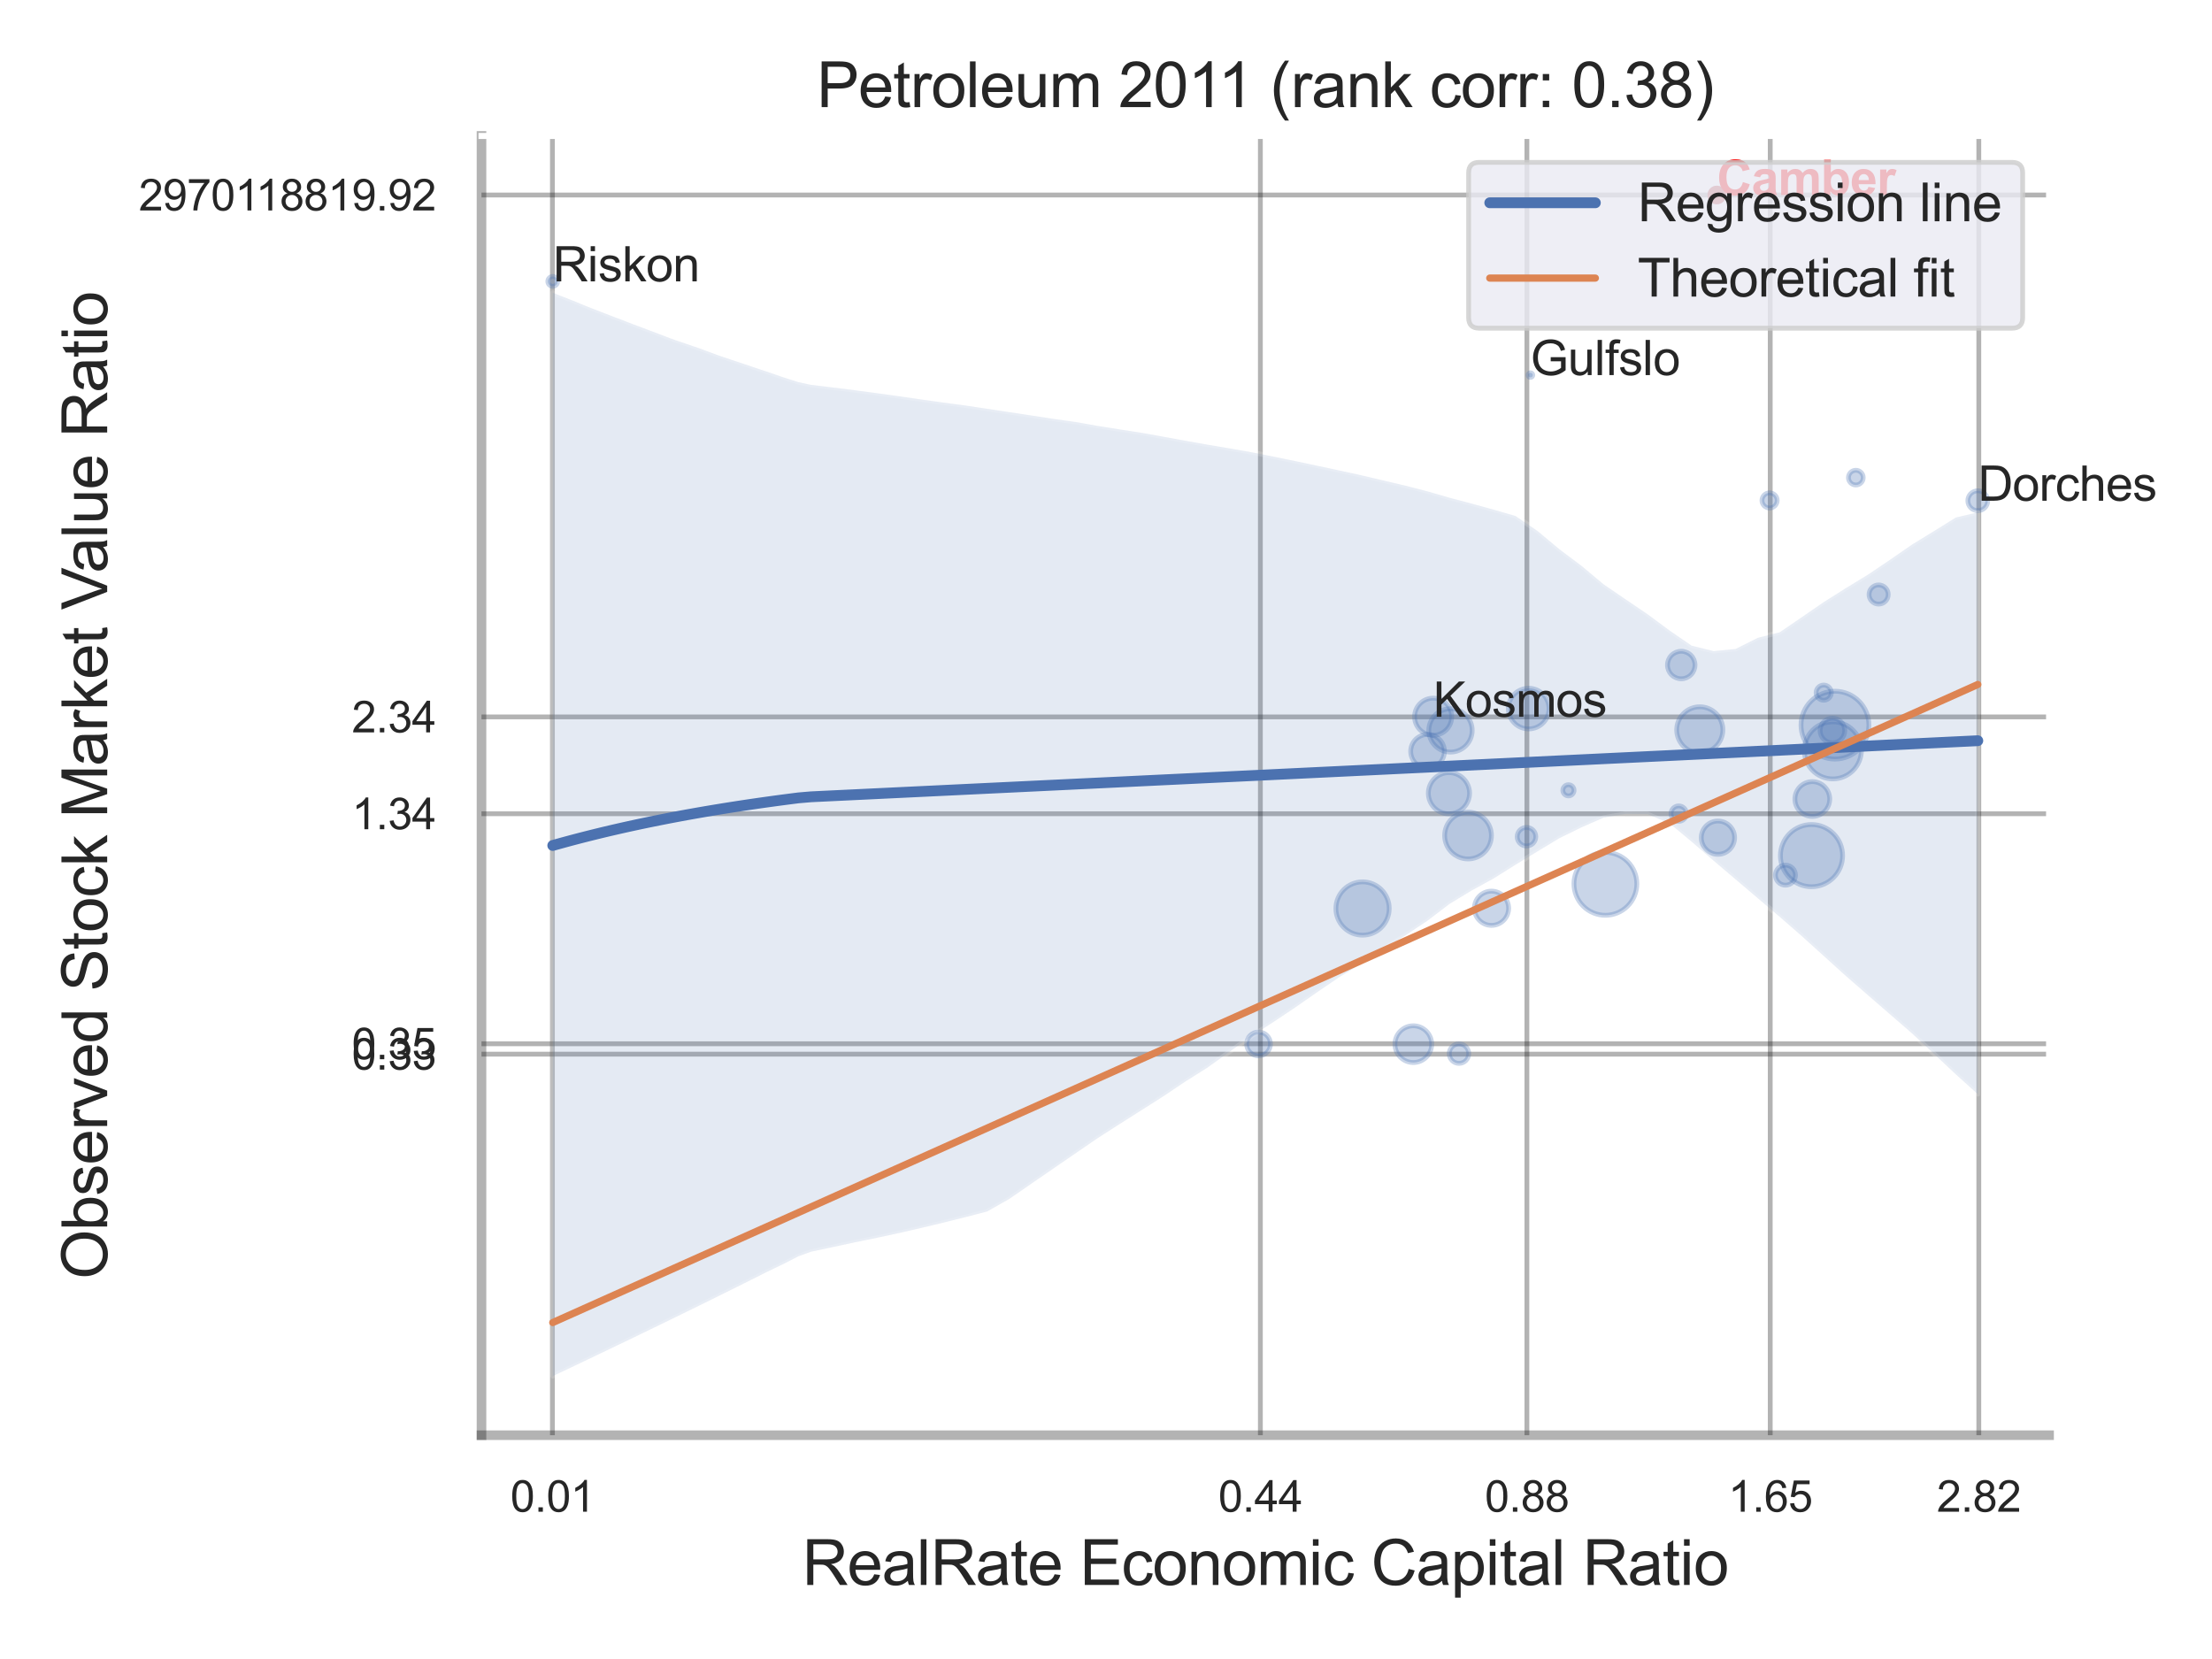 <?xml version="1.0" encoding="utf-8" standalone="no"?>
<!DOCTYPE svg PUBLIC "-//W3C//DTD SVG 1.1//EN"
  "http://www.w3.org/Graphics/SVG/1.1/DTD/svg11.dtd">
<svg xmlns:xlink="http://www.w3.org/1999/xlink" width="460.8pt" height="345.6pt" viewBox="0 0 460.8 345.6" xmlns="http://www.w3.org/2000/svg" version="1.1">
 <defs>
  <style type="text/css">*{stroke-linejoin: round; stroke-linecap: butt}</style>
 </defs>
 <g id="figure_1">
  <g id="patch_1">
   <path d="M 0 345.6 
L 460.8 345.6 
L 460.8 0 
L 0 0 
z
" style="fill: #ffffff"/>
  </g>
  <g id="axes_1">
   <g id="patch_2">
    <path d="M 100.305 298.98 
L 426.858 298.98 
L 426.858 28.32 
L 100.305 28.32 
z
" style="fill: #ffffff"/>
   </g>
   <g id="matplotlib.axis_1">
    <g id="xtick_1">
     <g id="line2d_1">
      <path d="M 115.082 298.98 
L 115.082 28.32 
" clip-path="url(#p529248f252)" style="fill: none; stroke: #000000; stroke-opacity: 0.3; stroke-linecap: round"/>
     </g>
     <g id="text_1">
      <!-- 0.01 -->
      <g style="fill: #262626" transform="translate(106.325 314.922) scale(0.09 -0.09)">
       <defs>
        <path id="ArialMT-30" d="M 266 2259 
Q 266 3072 433 3567 
Q 600 4063 929 4331 
Q 1259 4600 1759 4600 
Q 2128 4600 2406 4451 
Q 2684 4303 2865 4023 
Q 3047 3744 3150 3342 
Q 3253 2941 3253 2259 
Q 3253 1453 3087 958 
Q 2922 463 2592 192 
Q 2263 -78 1759 -78 
Q 1097 -78 719 397 
Q 266 969 266 2259 
z
M 844 2259 
Q 844 1131 1108 757 
Q 1372 384 1759 384 
Q 2147 384 2411 759 
Q 2675 1134 2675 2259 
Q 2675 3391 2411 3762 
Q 2147 4134 1753 4134 
Q 1366 4134 1134 3806 
Q 844 3388 844 2259 
z
" transform="scale(0.016)"/>
        <path id="ArialMT-2e" d="M 581 0 
L 581 641 
L 1222 641 
L 1222 0 
L 581 0 
z
" transform="scale(0.016)"/>
        <path id="ArialMT-31" d="M 2384 0 
L 1822 0 
L 1822 3584 
Q 1619 3391 1289 3197 
Q 959 3003 697 2906 
L 697 3450 
Q 1169 3672 1522 3987 
Q 1875 4303 2022 4600 
L 2384 4600 
L 2384 0 
z
" transform="scale(0.016)"/>
       </defs>
       <use xlink:href="#ArialMT-30"/>
       <use xlink:href="#ArialMT-2e" x="55.615"/>
       <use xlink:href="#ArialMT-30" x="83.398"/>
       <use xlink:href="#ArialMT-31" x="139.014"/>
      </g>
     </g>
    </g>
    <g id="xtick_2">
     <g id="line2d_2">
      <path d="M 262.558 298.98 
L 262.558 28.32 
" clip-path="url(#p529248f252)" style="fill: none; stroke: #000000; stroke-opacity: 0.3; stroke-linecap: round"/>
     </g>
     <g id="text_2">
      <!-- 0.44 -->
      <g style="fill: #262626" transform="translate(253.8 314.922) scale(0.09 -0.09)">
       <defs>
        <path id="ArialMT-34" d="M 2069 0 
L 2069 1097 
L 81 1097 
L 81 1613 
L 2172 4581 
L 2631 4581 
L 2631 1613 
L 3250 1613 
L 3250 1097 
L 2631 1097 
L 2631 0 
L 2069 0 
z
M 2069 1613 
L 2069 3678 
L 634 1613 
L 2069 1613 
z
" transform="scale(0.016)"/>
       </defs>
       <use xlink:href="#ArialMT-30"/>
       <use xlink:href="#ArialMT-2e" x="55.615"/>
       <use xlink:href="#ArialMT-34" x="83.398"/>
       <use xlink:href="#ArialMT-34" x="139.014"/>
      </g>
     </g>
    </g>
    <g id="xtick_3">
     <g id="line2d_3">
      <path d="M 318.078 298.98 
L 318.078 28.32 
" clip-path="url(#p529248f252)" style="fill: none; stroke: #000000; stroke-opacity: 0.3; stroke-linecap: round"/>
     </g>
     <g id="text_3">
      <!-- 0.88 -->
      <g style="fill: #262626" transform="translate(309.321 314.922) scale(0.09 -0.09)">
       <defs>
        <path id="ArialMT-38" d="M 1131 2484 
Q 781 2613 612 2850 
Q 444 3088 444 3419 
Q 444 3919 803 4259 
Q 1163 4600 1759 4600 
Q 2359 4600 2725 4251 
Q 3091 3903 3091 3403 
Q 3091 3084 2923 2848 
Q 2756 2613 2416 2484 
Q 2838 2347 3058 2040 
Q 3278 1734 3278 1309 
Q 3278 722 2862 322 
Q 2447 -78 1769 -78 
Q 1091 -78 675 323 
Q 259 725 259 1325 
Q 259 1772 486 2073 
Q 713 2375 1131 2484 
z
M 1019 3438 
Q 1019 3113 1228 2906 
Q 1438 2700 1772 2700 
Q 2097 2700 2305 2904 
Q 2513 3109 2513 3406 
Q 2513 3716 2298 3927 
Q 2084 4138 1766 4138 
Q 1444 4138 1231 3931 
Q 1019 3725 1019 3438 
z
M 838 1322 
Q 838 1081 952 856 
Q 1066 631 1291 507 
Q 1516 384 1775 384 
Q 2178 384 2440 643 
Q 2703 903 2703 1303 
Q 2703 1709 2433 1975 
Q 2163 2241 1756 2241 
Q 1359 2241 1098 1978 
Q 838 1716 838 1322 
z
" transform="scale(0.016)"/>
       </defs>
       <use xlink:href="#ArialMT-30"/>
       <use xlink:href="#ArialMT-2e" x="55.615"/>
       <use xlink:href="#ArialMT-38" x="83.398"/>
       <use xlink:href="#ArialMT-38" x="139.014"/>
      </g>
     </g>
    </g>
    <g id="xtick_4">
     <g id="line2d_4">
      <path d="M 368.771 298.98 
L 368.771 28.32 
" clip-path="url(#p529248f252)" style="fill: none; stroke: #000000; stroke-opacity: 0.3; stroke-linecap: round"/>
     </g>
     <g id="text_4">
      <!-- 1.65 -->
      <g style="fill: #262626" transform="translate(360.013 314.922) scale(0.09 -0.09)">
       <defs>
        <path id="ArialMT-36" d="M 3184 3459 
L 2625 3416 
Q 2550 3747 2413 3897 
Q 2184 4138 1850 4138 
Q 1581 4138 1378 3988 
Q 1113 3794 959 3422 
Q 806 3050 800 2363 
Q 1003 2672 1297 2822 
Q 1591 2972 1913 2972 
Q 2475 2972 2870 2558 
Q 3266 2144 3266 1488 
Q 3266 1056 3080 686 
Q 2894 316 2569 119 
Q 2244 -78 1831 -78 
Q 1128 -78 684 439 
Q 241 956 241 2144 
Q 241 3472 731 4075 
Q 1159 4600 1884 4600 
Q 2425 4600 2770 4297 
Q 3116 3994 3184 3459 
z
M 888 1484 
Q 888 1194 1011 928 
Q 1134 663 1356 523 
Q 1578 384 1822 384 
Q 2178 384 2434 671 
Q 2691 959 2691 1453 
Q 2691 1928 2437 2201 
Q 2184 2475 1800 2475 
Q 1419 2475 1153 2201 
Q 888 1928 888 1484 
z
" transform="scale(0.016)"/>
        <path id="ArialMT-35" d="M 266 1200 
L 856 1250 
Q 922 819 1161 601 
Q 1400 384 1738 384 
Q 2144 384 2425 690 
Q 2706 997 2706 1503 
Q 2706 1984 2436 2262 
Q 2166 2541 1728 2541 
Q 1456 2541 1237 2417 
Q 1019 2294 894 2097 
L 366 2166 
L 809 4519 
L 3088 4519 
L 3088 3981 
L 1259 3981 
L 1013 2750 
Q 1425 3038 1878 3038 
Q 2478 3038 2890 2622 
Q 3303 2206 3303 1553 
Q 3303 931 2941 478 
Q 2500 -78 1738 -78 
Q 1113 -78 717 272 
Q 322 622 266 1200 
z
" transform="scale(0.016)"/>
       </defs>
       <use xlink:href="#ArialMT-31"/>
       <use xlink:href="#ArialMT-2e" x="55.615"/>
       <use xlink:href="#ArialMT-36" x="83.398"/>
       <use xlink:href="#ArialMT-35" x="139.014"/>
      </g>
     </g>
    </g>
    <g id="xtick_5">
     <g id="line2d_5">
      <path d="M 412.221 298.98 
L 412.221 28.32 
" clip-path="url(#p529248f252)" style="fill: none; stroke: #000000; stroke-opacity: 0.3; stroke-linecap: round"/>
     </g>
     <g id="text_5">
      <!-- 2.82 -->
      <g style="fill: #262626" transform="translate(403.464 314.922) scale(0.09 -0.09)">
       <defs>
        <path id="ArialMT-32" d="M 3222 541 
L 3222 0 
L 194 0 
Q 188 203 259 391 
Q 375 700 629 1000 
Q 884 1300 1366 1694 
Q 2113 2306 2375 2664 
Q 2638 3022 2638 3341 
Q 2638 3675 2398 3904 
Q 2159 4134 1775 4134 
Q 1369 4134 1125 3890 
Q 881 3647 878 3216 
L 300 3275 
Q 359 3922 746 4261 
Q 1134 4600 1788 4600 
Q 2447 4600 2831 4234 
Q 3216 3869 3216 3328 
Q 3216 3053 3103 2787 
Q 2991 2522 2730 2228 
Q 2469 1934 1863 1422 
Q 1356 997 1212 845 
Q 1069 694 975 541 
L 3222 541 
z
" transform="scale(0.016)"/>
       </defs>
       <use xlink:href="#ArialMT-32"/>
       <use xlink:href="#ArialMT-2e" x="55.615"/>
       <use xlink:href="#ArialMT-38" x="83.398"/>
       <use xlink:href="#ArialMT-32" x="139.014"/>
      </g>
     </g>
    </g>
    <g id="xtick_6"/>
    <g id="xtick_7"/>
    <g id="text_6">
     <!-- RealRate Economic Capital Ratio -->
     <g style="fill: #262626" transform="translate(167.123 330.174) scale(0.13 -0.13)">
      <defs>
       <path id="ArialMT-52" d="M 503 0 
L 503 4581 
L 2534 4581 
Q 3147 4581 3465 4457 
Q 3784 4334 3975 4021 
Q 4166 3709 4166 3331 
Q 4166 2844 3850 2509 
Q 3534 2175 2875 2084 
Q 3116 1969 3241 1856 
Q 3506 1613 3744 1247 
L 4541 0 
L 3778 0 
L 3172 953 
Q 2906 1366 2734 1584 
Q 2563 1803 2427 1890 
Q 2291 1978 2150 2013 
Q 2047 2034 1813 2034 
L 1109 2034 
L 1109 0 
L 503 0 
z
M 1109 2559 
L 2413 2559 
Q 2828 2559 3062 2645 
Q 3297 2731 3419 2920 
Q 3541 3109 3541 3331 
Q 3541 3656 3305 3865 
Q 3069 4075 2559 4075 
L 1109 4075 
L 1109 2559 
z
" transform="scale(0.016)"/>
       <path id="ArialMT-65" d="M 2694 1069 
L 3275 997 
Q 3138 488 2766 206 
Q 2394 -75 1816 -75 
Q 1088 -75 661 373 
Q 234 822 234 1631 
Q 234 2469 665 2931 
Q 1097 3394 1784 3394 
Q 2450 3394 2872 2941 
Q 3294 2488 3294 1666 
Q 3294 1616 3291 1516 
L 816 1516 
Q 847 969 1125 678 
Q 1403 388 1819 388 
Q 2128 388 2347 550 
Q 2566 713 2694 1069 
z
M 847 1978 
L 2700 1978 
Q 2663 2397 2488 2606 
Q 2219 2931 1791 2931 
Q 1403 2931 1139 2672 
Q 875 2413 847 1978 
z
" transform="scale(0.016)"/>
       <path id="ArialMT-61" d="M 2588 409 
Q 2275 144 1986 34 
Q 1697 -75 1366 -75 
Q 819 -75 525 192 
Q 231 459 231 875 
Q 231 1119 342 1320 
Q 453 1522 633 1644 
Q 813 1766 1038 1828 
Q 1203 1872 1538 1913 
Q 2219 1994 2541 2106 
Q 2544 2222 2544 2253 
Q 2544 2597 2384 2738 
Q 2169 2928 1744 2928 
Q 1347 2928 1158 2789 
Q 969 2650 878 2297 
L 328 2372 
Q 403 2725 575 2942 
Q 747 3159 1072 3276 
Q 1397 3394 1825 3394 
Q 2250 3394 2515 3294 
Q 2781 3194 2906 3042 
Q 3031 2891 3081 2659 
Q 3109 2516 3109 2141 
L 3109 1391 
Q 3109 606 3145 398 
Q 3181 191 3288 0 
L 2700 0 
Q 2613 175 2588 409 
z
M 2541 1666 
Q 2234 1541 1622 1453 
Q 1275 1403 1131 1340 
Q 988 1278 909 1158 
Q 831 1038 831 891 
Q 831 666 1001 516 
Q 1172 366 1500 366 
Q 1825 366 2078 508 
Q 2331 650 2450 897 
Q 2541 1088 2541 1459 
L 2541 1666 
z
" transform="scale(0.016)"/>
       <path id="ArialMT-6c" d="M 409 0 
L 409 4581 
L 972 4581 
L 972 0 
L 409 0 
z
" transform="scale(0.016)"/>
       <path id="ArialMT-74" d="M 1650 503 
L 1731 6 
Q 1494 -44 1306 -44 
Q 1000 -44 831 53 
Q 663 150 594 308 
Q 525 466 525 972 
L 525 2881 
L 113 2881 
L 113 3319 
L 525 3319 
L 525 4141 
L 1084 4478 
L 1084 3319 
L 1650 3319 
L 1650 2881 
L 1084 2881 
L 1084 941 
Q 1084 700 1114 631 
Q 1144 563 1211 522 
Q 1278 481 1403 481 
Q 1497 481 1650 503 
z
" transform="scale(0.016)"/>
       <path id="ArialMT-20" transform="scale(0.016)"/>
       <path id="ArialMT-45" d="M 506 0 
L 506 4581 
L 3819 4581 
L 3819 4041 
L 1113 4041 
L 1113 2638 
L 3647 2638 
L 3647 2100 
L 1113 2100 
L 1113 541 
L 3925 541 
L 3925 0 
L 506 0 
z
" transform="scale(0.016)"/>
       <path id="ArialMT-63" d="M 2588 1216 
L 3141 1144 
Q 3050 572 2676 248 
Q 2303 -75 1759 -75 
Q 1078 -75 664 370 
Q 250 816 250 1647 
Q 250 2184 428 2587 
Q 606 2991 970 3192 
Q 1334 3394 1763 3394 
Q 2303 3394 2647 3120 
Q 2991 2847 3088 2344 
L 2541 2259 
Q 2463 2594 2264 2762 
Q 2066 2931 1784 2931 
Q 1359 2931 1093 2626 
Q 828 2322 828 1663 
Q 828 994 1084 691 
Q 1341 388 1753 388 
Q 2084 388 2306 591 
Q 2528 794 2588 1216 
z
" transform="scale(0.016)"/>
       <path id="ArialMT-6f" d="M 213 1659 
Q 213 2581 725 3025 
Q 1153 3394 1769 3394 
Q 2453 3394 2887 2945 
Q 3322 2497 3322 1706 
Q 3322 1066 3130 698 
Q 2938 331 2570 128 
Q 2203 -75 1769 -75 
Q 1072 -75 642 372 
Q 213 819 213 1659 
z
M 791 1659 
Q 791 1022 1069 705 
Q 1347 388 1769 388 
Q 2188 388 2466 706 
Q 2744 1025 2744 1678 
Q 2744 2294 2464 2611 
Q 2184 2928 1769 2928 
Q 1347 2928 1069 2612 
Q 791 2297 791 1659 
z
" transform="scale(0.016)"/>
       <path id="ArialMT-6e" d="M 422 0 
L 422 3319 
L 928 3319 
L 928 2847 
Q 1294 3394 1984 3394 
Q 2284 3394 2536 3286 
Q 2788 3178 2913 3003 
Q 3038 2828 3088 2588 
Q 3119 2431 3119 2041 
L 3119 0 
L 2556 0 
L 2556 2019 
Q 2556 2363 2490 2533 
Q 2425 2703 2258 2804 
Q 2091 2906 1866 2906 
Q 1506 2906 1245 2678 
Q 984 2450 984 1813 
L 984 0 
L 422 0 
z
" transform="scale(0.016)"/>
       <path id="ArialMT-6d" d="M 422 0 
L 422 3319 
L 925 3319 
L 925 2853 
Q 1081 3097 1340 3245 
Q 1600 3394 1931 3394 
Q 2300 3394 2536 3241 
Q 2772 3088 2869 2813 
Q 3263 3394 3894 3394 
Q 4388 3394 4653 3120 
Q 4919 2847 4919 2278 
L 4919 0 
L 4359 0 
L 4359 2091 
Q 4359 2428 4304 2576 
Q 4250 2725 4106 2815 
Q 3963 2906 3769 2906 
Q 3419 2906 3187 2673 
Q 2956 2441 2956 1928 
L 2956 0 
L 2394 0 
L 2394 2156 
Q 2394 2531 2256 2718 
Q 2119 2906 1806 2906 
Q 1569 2906 1367 2781 
Q 1166 2656 1075 2415 
Q 984 2175 984 1722 
L 984 0 
L 422 0 
z
" transform="scale(0.016)"/>
       <path id="ArialMT-69" d="M 425 3934 
L 425 4581 
L 988 4581 
L 988 3934 
L 425 3934 
z
M 425 0 
L 425 3319 
L 988 3319 
L 988 0 
L 425 0 
z
" transform="scale(0.016)"/>
       <path id="ArialMT-43" d="M 3763 1606 
L 4369 1453 
Q 4178 706 3683 314 
Q 3188 -78 2472 -78 
Q 1731 -78 1267 223 
Q 803 525 561 1097 
Q 319 1669 319 2325 
Q 319 3041 592 3573 
Q 866 4106 1370 4382 
Q 1875 4659 2481 4659 
Q 3169 4659 3637 4309 
Q 4106 3959 4291 3325 
L 3694 3184 
Q 3534 3684 3231 3912 
Q 2928 4141 2469 4141 
Q 1941 4141 1586 3887 
Q 1231 3634 1087 3207 
Q 944 2781 944 2328 
Q 944 1744 1114 1308 
Q 1284 872 1643 656 
Q 2003 441 2422 441 
Q 2931 441 3284 734 
Q 3638 1028 3763 1606 
z
" transform="scale(0.016)"/>
       <path id="ArialMT-70" d="M 422 -1272 
L 422 3319 
L 934 3319 
L 934 2888 
Q 1116 3141 1344 3267 
Q 1572 3394 1897 3394 
Q 2322 3394 2647 3175 
Q 2972 2956 3137 2557 
Q 3303 2159 3303 1684 
Q 3303 1175 3120 767 
Q 2938 359 2589 142 
Q 2241 -75 1856 -75 
Q 1575 -75 1351 44 
Q 1128 163 984 344 
L 984 -1272 
L 422 -1272 
z
M 931 1641 
Q 931 1000 1190 694 
Q 1450 388 1819 388 
Q 2194 388 2461 705 
Q 2728 1022 2728 1688 
Q 2728 2322 2467 2637 
Q 2206 2953 1844 2953 
Q 1484 2953 1207 2617 
Q 931 2281 931 1641 
z
" transform="scale(0.016)"/>
      </defs>
      <use xlink:href="#ArialMT-52"/>
      <use xlink:href="#ArialMT-65" x="72.217"/>
      <use xlink:href="#ArialMT-61" x="127.832"/>
      <use xlink:href="#ArialMT-6c" x="183.447"/>
      <use xlink:href="#ArialMT-52" x="205.664"/>
      <use xlink:href="#ArialMT-61" x="277.881"/>
      <use xlink:href="#ArialMT-74" x="333.496"/>
      <use xlink:href="#ArialMT-65" x="361.279"/>
      <use xlink:href="#ArialMT-20" x="416.895"/>
      <use xlink:href="#ArialMT-45" x="444.678"/>
      <use xlink:href="#ArialMT-63" x="511.377"/>
      <use xlink:href="#ArialMT-6f" x="561.377"/>
      <use xlink:href="#ArialMT-6e" x="616.992"/>
      <use xlink:href="#ArialMT-6f" x="672.607"/>
      <use xlink:href="#ArialMT-6d" x="728.223"/>
      <use xlink:href="#ArialMT-69" x="811.523"/>
      <use xlink:href="#ArialMT-63" x="833.74"/>
      <use xlink:href="#ArialMT-20" x="883.74"/>
      <use xlink:href="#ArialMT-43" x="911.523"/>
      <use xlink:href="#ArialMT-61" x="983.74"/>
      <use xlink:href="#ArialMT-70" x="1039.355"/>
      <use xlink:href="#ArialMT-69" x="1094.971"/>
      <use xlink:href="#ArialMT-74" x="1117.188"/>
      <use xlink:href="#ArialMT-61" x="1144.971"/>
      <use xlink:href="#ArialMT-6c" x="1200.586"/>
      <use xlink:href="#ArialMT-20" x="1222.803"/>
      <use xlink:href="#ArialMT-52" x="1250.586"/>
      <use xlink:href="#ArialMT-61" x="1322.803"/>
      <use xlink:href="#ArialMT-74" x="1378.418"/>
      <use xlink:href="#ArialMT-69" x="1406.201"/>
      <use xlink:href="#ArialMT-6f" x="1428.418"/>
     </g>
    </g>
   </g>
   <g id="matplotlib.axis_2">
    <g id="ytick_1">
     <g id="line2d_6">
      <path d="M 100.305 219.597 
L 426.858 219.597 
" clip-path="url(#p529248f252)" style="fill: none; stroke: #000000; stroke-opacity: 0.3; stroke-linecap: round"/>
     </g>
     <g id="text_7">
      <!-- 0.33 -->
      <g style="fill: #262626" transform="translate(73.29 222.818) scale(0.09 -0.09)">
       <defs>
        <path id="ArialMT-33" d="M 269 1209 
L 831 1284 
Q 928 806 1161 595 
Q 1394 384 1728 384 
Q 2125 384 2398 659 
Q 2672 934 2672 1341 
Q 2672 1728 2419 1979 
Q 2166 2231 1775 2231 
Q 1616 2231 1378 2169 
L 1441 2663 
Q 1497 2656 1531 2656 
Q 1891 2656 2178 2843 
Q 2466 3031 2466 3422 
Q 2466 3731 2256 3934 
Q 2047 4138 1716 4138 
Q 1388 4138 1169 3931 
Q 950 3725 888 3313 
L 325 3413 
Q 428 3978 793 4289 
Q 1159 4600 1703 4600 
Q 2078 4600 2393 4439 
Q 2709 4278 2876 4000 
Q 3044 3722 3044 3409 
Q 3044 3113 2884 2869 
Q 2725 2625 2413 2481 
Q 2819 2388 3044 2092 
Q 3269 1797 3269 1353 
Q 3269 753 2831 336 
Q 2394 -81 1725 -81 
Q 1122 -81 723 278 
Q 325 638 269 1209 
z
" transform="scale(0.016)"/>
       </defs>
       <use xlink:href="#ArialMT-30"/>
       <use xlink:href="#ArialMT-2e" x="55.615"/>
       <use xlink:href="#ArialMT-33" x="83.398"/>
       <use xlink:href="#ArialMT-33" x="139.014"/>
      </g>
     </g>
    </g>
    <g id="ytick_2">
     <g id="line2d_7">
      <path d="M 100.305 217.436 
L 426.858 217.436 
" clip-path="url(#p529248f252)" style="fill: none; stroke: #000000; stroke-opacity: 0.3; stroke-linecap: round"/>
     </g>
     <g id="text_8">
      <!-- 0.35 -->
      <g style="fill: #262626" transform="translate(73.29 220.657) scale(0.09 -0.09)">
       <use xlink:href="#ArialMT-30"/>
       <use xlink:href="#ArialMT-2e" x="55.615"/>
       <use xlink:href="#ArialMT-33" x="83.398"/>
       <use xlink:href="#ArialMT-35" x="139.014"/>
      </g>
     </g>
    </g>
    <g id="ytick_3">
     <g id="line2d_8">
      <path d="M 100.305 169.52 
L 426.858 169.52 
" clip-path="url(#p529248f252)" style="fill: none; stroke: #000000; stroke-opacity: 0.3; stroke-linecap: round"/>
     </g>
     <g id="text_9">
      <!-- 1.34 -->
      <g style="fill: #262626" transform="translate(73.29 172.741) scale(0.09 -0.09)">
       <use xlink:href="#ArialMT-31"/>
       <use xlink:href="#ArialMT-2e" x="55.615"/>
       <use xlink:href="#ArialMT-33" x="83.398"/>
       <use xlink:href="#ArialMT-34" x="139.014"/>
      </g>
     </g>
    </g>
    <g id="ytick_4">
     <g id="line2d_9">
      <path d="M 100.305 149.345 
L 426.858 149.345 
" clip-path="url(#p529248f252)" style="fill: none; stroke: #000000; stroke-opacity: 0.3; stroke-linecap: round"/>
     </g>
     <g id="text_10">
      <!-- 2.34 -->
      <g style="fill: #262626" transform="translate(73.29 152.566) scale(0.09 -0.09)">
       <use xlink:href="#ArialMT-32"/>
       <use xlink:href="#ArialMT-2e" x="55.615"/>
       <use xlink:href="#ArialMT-33" x="83.398"/>
       <use xlink:href="#ArialMT-34" x="139.014"/>
      </g>
     </g>
    </g>
    <g id="ytick_5">
     <g id="line2d_10">
      <path d="M 100.305 40.625 
L 426.858 40.625 
" clip-path="url(#p529248f252)" style="fill: none; stroke: #000000; stroke-opacity: 0.3; stroke-linecap: round"/>
     </g>
     <g id="text_11">
      <!-- 2970118819.92 -->
      <g style="fill: #262626" transform="translate(28.91 43.846) scale(0.09 -0.09)">
       <defs>
        <path id="ArialMT-39" d="M 350 1059 
L 891 1109 
Q 959 728 1153 556 
Q 1347 384 1650 384 
Q 1909 384 2104 503 
Q 2300 622 2425 820 
Q 2550 1019 2634 1356 
Q 2719 1694 2719 2044 
Q 2719 2081 2716 2156 
Q 2547 1888 2255 1720 
Q 1963 1553 1622 1553 
Q 1053 1553 659 1965 
Q 266 2378 266 3053 
Q 266 3750 677 4175 
Q 1088 4600 1706 4600 
Q 2153 4600 2523 4359 
Q 2894 4119 3086 3673 
Q 3278 3228 3278 2384 
Q 3278 1506 3087 986 
Q 2897 466 2520 194 
Q 2144 -78 1638 -78 
Q 1100 -78 759 220 
Q 419 519 350 1059 
z
M 2653 3081 
Q 2653 3566 2395 3850 
Q 2138 4134 1775 4134 
Q 1400 4134 1122 3828 
Q 844 3522 844 3034 
Q 844 2597 1108 2323 
Q 1372 2050 1759 2050 
Q 2150 2050 2401 2323 
Q 2653 2597 2653 3081 
z
" transform="scale(0.016)"/>
        <path id="ArialMT-37" d="M 303 3981 
L 303 4522 
L 3269 4522 
L 3269 4084 
Q 2831 3619 2401 2847 
Q 1972 2075 1738 1259 
Q 1569 684 1522 0 
L 944 0 
Q 953 541 1156 1306 
Q 1359 2072 1739 2783 
Q 2119 3494 2547 3981 
L 303 3981 
z
" transform="scale(0.016)"/>
       </defs>
       <use xlink:href="#ArialMT-32"/>
       <use xlink:href="#ArialMT-39" x="55.615"/>
       <use xlink:href="#ArialMT-37" x="111.23"/>
       <use xlink:href="#ArialMT-30" x="166.846"/>
       <use xlink:href="#ArialMT-31" x="222.461"/>
       <use xlink:href="#ArialMT-31" x="270.701"/>
       <use xlink:href="#ArialMT-38" x="326.316"/>
       <use xlink:href="#ArialMT-38" x="381.932"/>
       <use xlink:href="#ArialMT-31" x="437.547"/>
       <use xlink:href="#ArialMT-39" x="493.162"/>
       <use xlink:href="#ArialMT-2e" x="548.777"/>
       <use xlink:href="#ArialMT-39" x="576.561"/>
       <use xlink:href="#ArialMT-32" x="632.176"/>
      </g>
     </g>
    </g>
    <g id="ytick_6"/>
    <g id="ytick_7"/>
    <g id="ytick_8"/>
    <g id="ytick_9"/>
    <g id="ytick_10"/>
    <g id="text_12">
     <!-- Observed Stock Market Value Ratio -->
     <g style="fill: #262626" transform="translate(22.327 266.489) rotate(-90) scale(0.13 -0.13)">
      <defs>
       <path id="ArialMT-4f" d="M 309 2231 
Q 309 3372 921 4017 
Q 1534 4663 2503 4663 
Q 3138 4663 3647 4359 
Q 4156 4056 4423 3514 
Q 4691 2972 4691 2284 
Q 4691 1588 4409 1038 
Q 4128 488 3612 205 
Q 3097 -78 2500 -78 
Q 1853 -78 1343 234 
Q 834 547 571 1087 
Q 309 1628 309 2231 
z
M 934 2222 
Q 934 1394 1379 917 
Q 1825 441 2497 441 
Q 3181 441 3623 922 
Q 4066 1403 4066 2288 
Q 4066 2847 3877 3264 
Q 3688 3681 3323 3911 
Q 2959 4141 2506 4141 
Q 1863 4141 1398 3698 
Q 934 3256 934 2222 
z
" transform="scale(0.016)"/>
       <path id="ArialMT-62" d="M 941 0 
L 419 0 
L 419 4581 
L 981 4581 
L 981 2947 
Q 1338 3394 1891 3394 
Q 2197 3394 2470 3270 
Q 2744 3147 2920 2923 
Q 3097 2700 3197 2384 
Q 3297 2069 3297 1709 
Q 3297 856 2875 390 
Q 2453 -75 1863 -75 
Q 1275 -75 941 416 
L 941 0 
z
M 934 1684 
Q 934 1088 1097 822 
Q 1363 388 1816 388 
Q 2184 388 2453 708 
Q 2722 1028 2722 1663 
Q 2722 2313 2464 2622 
Q 2206 2931 1841 2931 
Q 1472 2931 1203 2611 
Q 934 2291 934 1684 
z
" transform="scale(0.016)"/>
       <path id="ArialMT-73" d="M 197 991 
L 753 1078 
Q 800 744 1014 566 
Q 1228 388 1613 388 
Q 2000 388 2187 545 
Q 2375 703 2375 916 
Q 2375 1106 2209 1216 
Q 2094 1291 1634 1406 
Q 1016 1563 777 1677 
Q 538 1791 414 1992 
Q 291 2194 291 2438 
Q 291 2659 392 2848 
Q 494 3038 669 3163 
Q 800 3259 1026 3326 
Q 1253 3394 1513 3394 
Q 1903 3394 2198 3281 
Q 2494 3169 2634 2976 
Q 2775 2784 2828 2463 
L 2278 2388 
Q 2241 2644 2061 2787 
Q 1881 2931 1553 2931 
Q 1166 2931 1000 2803 
Q 834 2675 834 2503 
Q 834 2394 903 2306 
Q 972 2216 1119 2156 
Q 1203 2125 1616 2013 
Q 2213 1853 2448 1751 
Q 2684 1650 2818 1456 
Q 2953 1263 2953 975 
Q 2953 694 2789 445 
Q 2625 197 2315 61 
Q 2006 -75 1616 -75 
Q 969 -75 630 194 
Q 291 463 197 991 
z
" transform="scale(0.016)"/>
       <path id="ArialMT-72" d="M 416 0 
L 416 3319 
L 922 3319 
L 922 2816 
Q 1116 3169 1280 3281 
Q 1444 3394 1641 3394 
Q 1925 3394 2219 3213 
L 2025 2691 
Q 1819 2813 1613 2813 
Q 1428 2813 1281 2702 
Q 1134 2591 1072 2394 
Q 978 2094 978 1738 
L 978 0 
L 416 0 
z
" transform="scale(0.016)"/>
       <path id="ArialMT-76" d="M 1344 0 
L 81 3319 
L 675 3319 
L 1388 1331 
Q 1503 1009 1600 663 
Q 1675 925 1809 1294 
L 2547 3319 
L 3125 3319 
L 1869 0 
L 1344 0 
z
" transform="scale(0.016)"/>
       <path id="ArialMT-64" d="M 2575 0 
L 2575 419 
Q 2259 -75 1647 -75 
Q 1250 -75 917 144 
Q 584 363 401 755 
Q 219 1147 219 1656 
Q 219 2153 384 2558 
Q 550 2963 881 3178 
Q 1213 3394 1622 3394 
Q 1922 3394 2156 3267 
Q 2391 3141 2538 2938 
L 2538 4581 
L 3097 4581 
L 3097 0 
L 2575 0 
z
M 797 1656 
Q 797 1019 1065 703 
Q 1334 388 1700 388 
Q 2069 388 2326 689 
Q 2584 991 2584 1609 
Q 2584 2291 2321 2609 
Q 2059 2928 1675 2928 
Q 1300 2928 1048 2622 
Q 797 2316 797 1656 
z
" transform="scale(0.016)"/>
       <path id="ArialMT-53" d="M 288 1472 
L 859 1522 
Q 900 1178 1048 958 
Q 1197 738 1509 602 
Q 1822 466 2213 466 
Q 2559 466 2825 569 
Q 3091 672 3220 851 
Q 3350 1031 3350 1244 
Q 3350 1459 3225 1620 
Q 3100 1781 2813 1891 
Q 2628 1963 1997 2114 
Q 1366 2266 1113 2400 
Q 784 2572 623 2826 
Q 463 3081 463 3397 
Q 463 3744 659 4045 
Q 856 4347 1234 4503 
Q 1613 4659 2075 4659 
Q 2584 4659 2973 4495 
Q 3363 4331 3572 4012 
Q 3781 3694 3797 3291 
L 3216 3247 
Q 3169 3681 2898 3903 
Q 2628 4125 2100 4125 
Q 1550 4125 1298 3923 
Q 1047 3722 1047 3438 
Q 1047 3191 1225 3031 
Q 1400 2872 2139 2705 
Q 2878 2538 3153 2413 
Q 3553 2228 3743 1945 
Q 3934 1663 3934 1294 
Q 3934 928 3725 604 
Q 3516 281 3123 101 
Q 2731 -78 2241 -78 
Q 1619 -78 1198 103 
Q 778 284 539 648 
Q 300 1013 288 1472 
z
" transform="scale(0.016)"/>
       <path id="ArialMT-6b" d="M 425 0 
L 425 4581 
L 988 4581 
L 988 1969 
L 2319 3319 
L 3047 3319 
L 1778 2088 
L 3175 0 
L 2481 0 
L 1384 1697 
L 988 1316 
L 988 0 
L 425 0 
z
" transform="scale(0.016)"/>
       <path id="ArialMT-4d" d="M 475 0 
L 475 4581 
L 1388 4581 
L 2472 1338 
Q 2622 884 2691 659 
Q 2769 909 2934 1394 
L 4031 4581 
L 4847 4581 
L 4847 0 
L 4263 0 
L 4263 3834 
L 2931 0 
L 2384 0 
L 1059 3900 
L 1059 0 
L 475 0 
z
" transform="scale(0.016)"/>
       <path id="ArialMT-56" d="M 1803 0 
L 28 4581 
L 684 4581 
L 1875 1253 
Q 2019 853 2116 503 
Q 2222 878 2363 1253 
L 3600 4581 
L 4219 4581 
L 2425 0 
L 1803 0 
z
" transform="scale(0.016)"/>
       <path id="ArialMT-75" d="M 2597 0 
L 2597 488 
Q 2209 -75 1544 -75 
Q 1250 -75 995 37 
Q 741 150 617 320 
Q 494 491 444 738 
Q 409 903 409 1263 
L 409 3319 
L 972 3319 
L 972 1478 
Q 972 1038 1006 884 
Q 1059 663 1231 536 
Q 1403 409 1656 409 
Q 1909 409 2131 539 
Q 2353 669 2445 892 
Q 2538 1116 2538 1541 
L 2538 3319 
L 3100 3319 
L 3100 0 
L 2597 0 
z
" transform="scale(0.016)"/>
      </defs>
      <use xlink:href="#ArialMT-4f"/>
      <use xlink:href="#ArialMT-62" x="77.783"/>
      <use xlink:href="#ArialMT-73" x="133.398"/>
      <use xlink:href="#ArialMT-65" x="183.398"/>
      <use xlink:href="#ArialMT-72" x="239.014"/>
      <use xlink:href="#ArialMT-76" x="272.314"/>
      <use xlink:href="#ArialMT-65" x="322.314"/>
      <use xlink:href="#ArialMT-64" x="377.93"/>
      <use xlink:href="#ArialMT-20" x="433.545"/>
      <use xlink:href="#ArialMT-53" x="461.328"/>
      <use xlink:href="#ArialMT-74" x="528.027"/>
      <use xlink:href="#ArialMT-6f" x="555.811"/>
      <use xlink:href="#ArialMT-63" x="611.426"/>
      <use xlink:href="#ArialMT-6b" x="661.426"/>
      <use xlink:href="#ArialMT-20" x="711.426"/>
      <use xlink:href="#ArialMT-4d" x="739.209"/>
      <use xlink:href="#ArialMT-61" x="822.51"/>
      <use xlink:href="#ArialMT-72" x="878.125"/>
      <use xlink:href="#ArialMT-6b" x="911.426"/>
      <use xlink:href="#ArialMT-65" x="961.426"/>
      <use xlink:href="#ArialMT-74" x="1017.041"/>
      <use xlink:href="#ArialMT-20" x="1044.824"/>
      <use xlink:href="#ArialMT-56" x="1072.607"/>
      <use xlink:href="#ArialMT-61" x="1131.932"/>
      <use xlink:href="#ArialMT-6c" x="1187.547"/>
      <use xlink:href="#ArialMT-75" x="1209.764"/>
      <use xlink:href="#ArialMT-65" x="1265.379"/>
      <use xlink:href="#ArialMT-20" x="1320.994"/>
      <use xlink:href="#ArialMT-52" x="1348.777"/>
      <use xlink:href="#ArialMT-61" x="1420.994"/>
      <use xlink:href="#ArialMT-74" x="1476.609"/>
      <use xlink:href="#ArialMT-69" x="1504.393"/>
      <use xlink:href="#ArialMT-6f" x="1526.609"/>
     </g>
    </g>
   </g>
   <g id="PathCollection_1">
    <path d="M 354.098 156.852 
C 355.373 156.852 356.597 156.346 357.499 155.444 
C 358.401 154.542 358.907 153.319 358.907 152.043 
C 358.907 150.768 358.401 149.544 357.499 148.642 
C 356.597 147.74 355.373 147.234 354.098 147.234 
C 352.822 147.234 351.599 147.74 350.697 148.642 
C 349.795 149.544 349.289 150.768 349.289 152.043 
C 349.289 153.319 349.795 154.542 350.697 155.444 
C 351.599 156.346 352.822 156.852 354.098 156.852 
z
" clip-path="url(#p529248f252)" style="fill: #4c72b0; fill-opacity: 0.3; stroke: #4c72b0; stroke-opacity: 0.3"/>
    <path d="M 303.935 221.519 
C 304.473 221.519 304.99 221.305 305.37 220.924 
C 305.751 220.543 305.965 220.027 305.965 219.488 
C 305.965 218.95 305.751 218.434 305.37 218.053 
C 304.99 217.672 304.473 217.458 303.935 217.458 
C 303.396 217.458 302.88 217.672 302.499 218.053 
C 302.119 218.434 301.905 218.95 301.905 219.488 
C 301.905 220.027 302.119 220.543 302.499 220.924 
C 302.88 221.305 303.396 221.519 303.935 221.519 
z
" clip-path="url(#p529248f252)" style="fill: #4c72b0; fill-opacity: 0.3; stroke: #4c72b0; stroke-opacity: 0.3"/>
    <path d="M 294.42 221.343 
C 295.435 221.343 296.408 220.94 297.126 220.222 
C 297.844 219.504 298.247 218.531 298.247 217.516 
C 298.247 216.501 297.844 215.528 297.126 214.81 
C 296.408 214.092 295.435 213.689 294.42 213.689 
C 293.405 213.689 292.432 214.092 291.714 214.81 
C 290.996 215.528 290.593 216.501 290.593 217.516 
C 290.593 218.531 290.996 219.504 291.714 220.222 
C 292.432 220.94 293.405 221.343 294.42 221.343 
z
" clip-path="url(#p529248f252)" style="fill: #4c72b0; fill-opacity: 0.3; stroke: #4c72b0; stroke-opacity: 0.3"/>
    <path d="M 305.819 178.934 
C 307.112 178.934 308.353 178.421 309.267 177.506 
C 310.181 176.592 310.695 175.352 310.695 174.059 
C 310.695 172.766 310.181 171.526 309.267 170.611 
C 308.353 169.697 307.112 169.183 305.819 169.183 
C 304.526 169.183 303.286 169.697 302.372 170.611 
C 301.457 171.526 300.944 172.766 300.944 174.059 
C 300.944 175.352 301.457 176.592 302.372 177.506 
C 303.286 178.421 304.526 178.934 305.819 178.934 
z
" clip-path="url(#p529248f252)" style="fill: #4c72b0; fill-opacity: 0.3; stroke: #4c72b0; stroke-opacity: 0.3"/>
    <path d="M 262.179 219.952 
C 262.837 219.952 263.468 219.691 263.933 219.225 
C 264.398 218.76 264.659 218.129 264.659 217.471 
C 264.659 216.813 264.398 216.182 263.933 215.717 
C 263.468 215.252 262.837 214.991 262.179 214.991 
C 261.521 214.991 260.89 215.252 260.425 215.717 
C 259.96 216.182 259.698 216.813 259.698 217.471 
C 259.698 218.129 259.96 218.76 260.425 219.225 
C 260.89 219.691 261.521 219.952 262.179 219.952 
z
" clip-path="url(#p529248f252)" style="fill: #4c72b0; fill-opacity: 0.3; stroke: #4c72b0; stroke-opacity: 0.3"/>
    <path d="M 317.998 176.238 
C 318.511 176.238 319.004 176.034 319.367 175.671 
C 319.731 175.307 319.935 174.815 319.935 174.301 
C 319.935 173.787 319.731 173.294 319.367 172.931 
C 319.004 172.568 318.511 172.364 317.998 172.364 
C 317.484 172.364 316.991 172.568 316.628 172.931 
C 316.264 173.294 316.06 173.787 316.06 174.301 
C 316.06 174.815 316.264 175.307 316.628 175.671 
C 316.991 176.034 317.484 176.238 317.998 176.238 
z
" clip-path="url(#p529248f252)" style="fill: #4c72b0; fill-opacity: 0.3; stroke: #4c72b0; stroke-opacity: 0.3"/>
    <path d="M 379.913 145.873 
C 380.333 145.873 380.736 145.707 381.033 145.41 
C 381.329 145.113 381.496 144.71 381.496 144.29 
C 381.496 143.871 381.329 143.468 381.033 143.171 
C 380.736 142.874 380.333 142.708 379.913 142.708 
C 379.493 142.708 379.091 142.874 378.794 143.171 
C 378.497 143.468 378.33 143.871 378.33 144.29 
C 378.33 144.71 378.497 145.113 378.794 145.41 
C 379.091 145.707 379.493 145.873 379.913 145.873 
z
" clip-path="url(#p529248f252)" style="fill: #4c72b0; fill-opacity: 0.3; stroke: #4c72b0; stroke-opacity: 0.3"/>
    <path d="M 371.943 184.399 
C 372.497 184.399 373.028 184.178 373.42 183.787 
C 373.812 183.395 374.032 182.864 374.032 182.31 
C 374.032 181.756 373.812 181.225 373.42 180.833 
C 373.028 180.442 372.497 180.222 371.943 180.222 
C 371.389 180.222 370.858 180.442 370.466 180.833 
C 370.075 181.225 369.855 181.756 369.855 182.31 
C 369.855 182.864 370.075 183.395 370.466 183.787 
C 370.858 184.178 371.389 184.399 371.943 184.399 
z
" clip-path="url(#p529248f252)" style="fill: #4c72b0; fill-opacity: 0.3; stroke: #4c72b0; stroke-opacity: 0.3"/>
    <path d="M 334.432 190.67 
C 336.17 190.67 337.837 189.98 339.066 188.751 
C 340.295 187.522 340.985 185.855 340.985 184.118 
C 340.985 182.38 340.295 180.713 339.066 179.484 
C 337.837 178.255 336.17 177.565 334.432 177.565 
C 332.695 177.565 331.028 178.255 329.799 179.484 
C 328.57 180.713 327.88 182.38 327.88 184.118 
C 327.88 185.855 328.57 187.522 329.799 188.751 
C 331.028 189.98 332.695 190.67 334.432 190.67 
z
" clip-path="url(#p529248f252)" style="fill: #4c72b0; fill-opacity: 0.3; stroke: #4c72b0; stroke-opacity: 0.3"/>
    <path d="M 391.356 125.844 
C 391.886 125.844 392.394 125.634 392.768 125.259 
C 393.143 124.884 393.354 124.376 393.354 123.847 
C 393.354 123.317 393.143 122.809 392.768 122.434 
C 392.394 122.06 391.886 121.849 391.356 121.849 
C 390.826 121.849 390.318 122.06 389.944 122.434 
C 389.569 122.809 389.359 123.317 389.359 123.847 
C 389.359 124.376 389.569 124.884 389.944 125.259 
C 390.318 125.634 390.826 125.844 391.356 125.844 
z
" clip-path="url(#p529248f252)" style="fill: #4c72b0; fill-opacity: 0.3; stroke: #4c72b0; stroke-opacity: 0.3"/>
    <path d="M 302.165 156.675 
C 303.363 156.675 304.513 156.199 305.361 155.351 
C 306.209 154.504 306.685 153.354 306.685 152.155 
C 306.685 150.956 306.209 149.807 305.361 148.959 
C 304.513 148.111 303.363 147.635 302.165 147.635 
C 300.966 147.635 299.816 148.111 298.968 148.959 
C 298.121 149.807 297.645 150.956 297.645 152.155 
C 297.645 153.354 298.121 154.504 298.968 155.351 
C 299.816 156.199 300.966 156.675 302.165 156.675 
z
" clip-path="url(#p529248f252)" style="fill: #4c72b0; fill-opacity: 0.3; stroke: #4c72b0; stroke-opacity: 0.3"/>
    <path d="M 326.737 165.802 
C 327.046 165.802 327.343 165.679 327.562 165.461 
C 327.781 165.242 327.904 164.945 327.904 164.636 
C 327.904 164.326 327.781 164.029 327.562 163.811 
C 327.343 163.592 327.046 163.469 326.737 163.469 
C 326.427 163.469 326.131 163.592 325.912 163.811 
C 325.693 164.029 325.57 164.326 325.57 164.636 
C 325.57 164.945 325.693 165.242 325.912 165.461 
C 326.131 165.679 326.427 165.802 326.737 165.802 
z
" clip-path="url(#p529248f252)" style="fill: #4c72b0; fill-opacity: 0.3; stroke: #4c72b0; stroke-opacity: 0.3"/>
    <path d="M 382.257 158.13 
C 384.132 158.13 385.931 157.385 387.257 156.059 
C 388.583 154.733 389.328 152.934 389.328 151.059 
C 389.328 149.184 388.583 147.385 387.257 146.059 
C 385.931 144.733 384.132 143.988 382.257 143.988 
C 380.382 143.988 378.583 144.733 377.257 146.059 
C 375.931 147.385 375.186 149.184 375.186 151.059 
C 375.186 152.934 375.931 154.733 377.257 156.059 
C 378.583 157.385 380.382 158.13 382.257 158.13 
z
" clip-path="url(#p529248f252)" style="fill: #4c72b0; fill-opacity: 0.3; stroke: #4c72b0; stroke-opacity: 0.3"/>
    <path d="M 381.814 162.261 
C 383.391 162.261 384.904 161.634 386.019 160.519 
C 387.135 159.404 387.762 157.891 387.762 156.313 
C 387.762 154.736 387.135 153.223 386.019 152.108 
C 384.904 150.992 383.391 150.366 381.814 150.366 
C 380.236 150.366 378.723 150.992 377.608 152.108 
C 376.493 153.223 375.866 154.736 375.866 156.313 
C 375.866 157.891 376.493 159.404 377.608 160.519 
C 378.723 161.634 380.236 162.261 381.814 162.261 
z
" clip-path="url(#p529248f252)" style="fill: #4c72b0; fill-opacity: 0.3; stroke: #4c72b0; stroke-opacity: 0.3"/>
    <path d="M 310.707 192.775 
C 311.653 192.775 312.56 192.399 313.229 191.73 
C 313.898 191.061 314.274 190.154 314.274 189.207 
C 314.274 188.261 313.898 187.354 313.229 186.685 
C 312.56 186.016 311.653 185.64 310.707 185.64 
C 309.761 185.64 308.853 186.016 308.184 186.685 
C 307.515 187.354 307.139 188.261 307.139 189.207 
C 307.139 190.154 307.515 191.061 308.184 191.73 
C 308.853 192.399 309.761 192.775 310.707 192.775 
z
" clip-path="url(#p529248f252)" style="fill: #4c72b0; fill-opacity: 0.3; stroke: #4c72b0; stroke-opacity: 0.3"/>
    <path d="M 318.451 151.847 
C 319.573 151.847 320.65 151.4 321.444 150.607 
C 322.238 149.813 322.684 148.736 322.684 147.613 
C 322.684 146.49 322.238 145.413 321.444 144.619 
C 320.65 143.825 319.573 143.379 318.451 143.379 
C 317.328 143.379 316.251 143.825 315.457 144.619 
C 314.663 145.413 314.217 146.49 314.217 147.613 
C 314.217 148.736 314.663 149.813 315.457 150.607 
C 316.251 151.4 317.328 151.847 318.451 151.847 
z
" clip-path="url(#p529248f252)" style="fill: #4c72b0; fill-opacity: 0.3; stroke: #4c72b0; stroke-opacity: 0.3"/>
    <path d="M 301.844 169.537 
C 302.983 169.537 304.076 169.085 304.881 168.28 
C 305.686 167.474 306.138 166.382 306.138 165.243 
C 306.138 164.105 305.686 163.012 304.881 162.207 
C 304.076 161.402 302.983 160.949 301.844 160.949 
C 300.706 160.949 299.613 161.402 298.808 162.207 
C 298.003 163.012 297.55 164.105 297.55 165.243 
C 297.55 166.382 298.003 167.474 298.808 168.28 
C 299.613 169.085 300.706 169.537 301.844 169.537 
z
" clip-path="url(#p529248f252)" style="fill: #4c72b0; fill-opacity: 0.3; stroke: #4c72b0; stroke-opacity: 0.3"/>
    <path d="M 381.728 154.751 
C 382.41 154.751 383.064 154.48 383.545 153.998 
C 384.027 153.516 384.298 152.863 384.298 152.181 
C 384.298 151.5 384.027 150.846 383.545 150.365 
C 383.064 149.883 382.41 149.612 381.728 149.612 
C 381.047 149.612 380.393 149.883 379.912 150.365 
C 379.43 150.846 379.159 151.5 379.159 152.181 
C 379.159 152.863 379.43 153.516 379.912 153.998 
C 380.393 154.48 381.047 154.751 381.728 154.751 
z
" clip-path="url(#p529248f252)" style="fill: #4c72b0; fill-opacity: 0.3; stroke: #4c72b0; stroke-opacity: 0.3"/>
    <path d="M 349.71 171.095 
C 350.136 171.095 350.545 170.926 350.846 170.625 
C 351.147 170.324 351.317 169.915 351.317 169.489 
C 351.317 169.063 351.147 168.654 350.846 168.353 
C 350.545 168.052 350.136 167.882 349.71 167.882 
C 349.284 167.882 348.875 168.052 348.574 168.353 
C 348.273 168.654 348.104 169.063 348.104 169.489 
C 348.104 169.915 348.273 170.324 348.574 170.625 
C 348.875 170.926 349.284 171.095 349.71 171.095 
z
" clip-path="url(#p529248f252)" style="fill: #4c72b0; fill-opacity: 0.3; stroke: #4c72b0; stroke-opacity: 0.3"/>
    <path d="M 368.634 105.829 
C 369.053 105.829 369.455 105.662 369.752 105.366 
C 370.048 105.069 370.215 104.667 370.215 104.248 
C 370.215 103.828 370.048 103.426 369.752 103.13 
C 369.455 102.833 369.053 102.666 368.634 102.666 
C 368.214 102.666 367.812 102.833 367.516 103.13 
C 367.219 103.426 367.053 103.828 367.053 104.248 
C 367.053 104.667 367.219 105.069 367.516 105.366 
C 367.812 105.662 368.214 105.829 368.634 105.829 
z
" clip-path="url(#p529248f252)" style="fill: #4c72b0; fill-opacity: 0.3; stroke: #4c72b0; stroke-opacity: 0.3"/>
    <path d="M 283.845 194.812 
C 285.318 194.812 286.73 194.227 287.772 193.185 
C 288.813 192.144 289.399 190.731 289.399 189.258 
C 289.399 187.785 288.813 186.372 287.772 185.331 
C 286.73 184.289 285.318 183.704 283.845 183.704 
C 282.372 183.704 280.959 184.289 279.917 185.331 
C 278.876 186.372 278.291 187.785 278.291 189.258 
C 278.291 190.731 278.876 192.144 279.917 193.185 
C 280.959 194.227 282.372 194.812 283.845 194.812 
z
" clip-path="url(#p529248f252)" style="fill: #4c72b0; fill-opacity: 0.3; stroke: #4c72b0; stroke-opacity: 0.3"/>
    <path d="M 377.372 184.723 
C 379.09 184.723 380.739 184.04 381.954 182.825 
C 383.169 181.61 383.851 179.962 383.851 178.244 
C 383.851 176.525 383.169 174.877 381.954 173.662 
C 380.739 172.447 379.09 171.765 377.372 171.765 
C 375.654 171.765 374.006 172.447 372.791 173.662 
C 371.576 174.877 370.893 176.525 370.893 178.244 
C 370.893 179.962 371.576 181.61 372.791 182.825 
C 374.006 184.04 375.654 184.723 377.372 184.723 
z
" clip-path="url(#p529248f252)" style="fill: #4c72b0; fill-opacity: 0.3; stroke: #4c72b0; stroke-opacity: 0.3"/>
    <path d="M 350.231 141.403 
C 350.991 141.403 351.721 141.101 352.259 140.563 
C 352.797 140.026 353.099 139.296 353.099 138.536 
C 353.099 137.775 352.797 137.045 352.259 136.508 
C 351.721 135.97 350.991 135.668 350.231 135.668 
C 349.47 135.668 348.741 135.97 348.203 136.508 
C 347.665 137.045 347.363 137.775 347.363 138.536 
C 347.363 139.296 347.665 140.026 348.203 140.563 
C 348.741 141.101 349.47 141.403 350.231 141.403 
z
" clip-path="url(#p529248f252)" style="fill: #4c72b0; fill-opacity: 0.3; stroke: #4c72b0; stroke-opacity: 0.3"/>
    <path d="M 386.604 101.036 
C 387.011 101.036 387.402 100.874 387.69 100.586 
C 387.978 100.298 388.14 99.907 388.14 99.5 
C 388.14 99.092 387.978 98.701 387.69 98.413 
C 387.402 98.125 387.011 97.963 386.604 97.963 
C 386.196 97.963 385.806 98.125 385.517 98.413 
C 385.229 98.701 385.067 99.092 385.067 99.5 
C 385.067 99.907 385.229 100.298 385.517 100.586 
C 385.806 100.874 386.196 101.036 386.604 101.036 
z
" clip-path="url(#p529248f252)" style="fill: #4c72b0; fill-opacity: 0.3; stroke: #4c72b0; stroke-opacity: 0.3"/>
    <path d="M 412.014 106.383 
C 412.565 106.383 413.092 106.164 413.481 105.775 
C 413.87 105.386 414.089 104.858 414.089 104.308 
C 414.089 103.758 413.87 103.23 413.481 102.841 
C 413.092 102.452 412.565 102.234 412.014 102.234 
C 411.464 102.234 410.937 102.452 410.547 102.841 
C 410.158 103.23 409.94 103.758 409.94 104.308 
C 409.94 104.858 410.158 105.386 410.547 105.775 
C 410.937 106.164 411.464 106.383 412.014 106.383 
z
" clip-path="url(#p529248f252)" style="fill: #4c72b0; fill-opacity: 0.3; stroke: #4c72b0; stroke-opacity: 0.3"/>
    <path d="M 357.879 177.971 
C 358.799 177.971 359.682 177.605 360.333 176.954 
C 360.984 176.304 361.349 175.421 361.349 174.501 
C 361.349 173.58 360.984 172.697 360.333 172.047 
C 359.682 171.396 358.799 171.03 357.879 171.03 
C 356.959 171.03 356.076 171.396 355.425 172.047 
C 354.774 172.697 354.409 173.58 354.409 174.501 
C 354.409 175.421 354.774 176.304 355.425 176.954 
C 356.076 177.605 356.959 177.971 357.879 177.971 
z
" clip-path="url(#p529248f252)" style="fill: #4c72b0; fill-opacity: 0.3; stroke: #4c72b0; stroke-opacity: 0.3"/>
    <path d="M 377.539 170.08 
C 378.501 170.08 379.423 169.698 380.104 169.018 
C 380.784 168.337 381.166 167.415 381.166 166.453 
C 381.166 165.491 380.784 164.568 380.104 163.888 
C 379.423 163.208 378.501 162.825 377.539 162.825 
C 376.577 162.825 375.654 163.208 374.974 163.888 
C 374.294 164.568 373.911 165.491 373.911 166.453 
C 373.911 167.415 374.294 168.337 374.974 169.018 
C 375.654 169.698 376.577 170.08 377.539 170.08 
z
" clip-path="url(#p529248f252)" style="fill: #4c72b0; fill-opacity: 0.3; stroke: #4c72b0; stroke-opacity: 0.3"/>
    <path d="M 357.641 42.064 
C 358.023 42.064 358.39 41.912 358.66 41.642 
C 358.93 41.372 359.082 41.005 359.082 40.623 
C 359.082 40.24 358.93 39.874 358.66 39.604 
C 358.39 39.333 358.023 39.181 357.641 39.181 
C 357.259 39.181 356.892 39.333 356.622 39.604 
C 356.351 39.874 356.199 40.24 356.199 40.623 
C 356.199 41.005 356.351 41.372 356.622 41.642 
C 356.892 41.912 357.259 42.064 357.641 42.064 
z
" clip-path="url(#p529248f252)" style="fill: #4c72b0; fill-opacity: 0.3; stroke: #4c72b0; stroke-opacity: 0.3"/>
    <path d="M 318.82 78.629 
C 318.949 78.629 319.074 78.578 319.165 78.486 
C 319.257 78.395 319.308 78.271 319.308 78.141 
C 319.308 78.012 319.257 77.888 319.165 77.796 
C 319.074 77.705 318.949 77.653 318.82 77.653 
C 318.691 77.653 318.566 77.705 318.475 77.796 
C 318.383 77.888 318.332 78.012 318.332 78.141 
C 318.332 78.271 318.383 78.395 318.475 78.486 
C 318.566 78.578 318.691 78.629 318.82 78.629 
z
" clip-path="url(#p529248f252)" style="fill: #4c72b0; fill-opacity: 0.3; stroke: #4c72b0; stroke-opacity: 0.3"/>
    <path d="M 115.148 59.639 
C 115.42 59.639 115.68 59.531 115.872 59.339 
C 116.064 59.147 116.172 58.887 116.172 58.615 
C 116.172 58.344 116.064 58.083 115.872 57.891 
C 115.68 57.699 115.42 57.591 115.148 57.591 
C 114.877 57.591 114.616 57.699 114.424 57.891 
C 114.232 58.083 114.124 58.344 114.124 58.615 
C 114.124 58.887 114.232 59.147 114.424 59.339 
C 114.616 59.531 114.877 59.639 115.148 59.639 
z
" clip-path="url(#p529248f252)" style="fill: #4c72b0; fill-opacity: 0.3; stroke: #4c72b0; stroke-opacity: 0.3"/>
    <path d="M 297.386 160.03 
C 298.318 160.03 299.212 159.66 299.871 159.001 
C 300.53 158.342 300.9 157.448 300.9 156.517 
C 300.9 155.585 300.53 154.691 299.871 154.032 
C 299.212 153.373 298.318 153.003 297.386 153.003 
C 296.454 153.003 295.56 153.373 294.901 154.032 
C 294.242 154.691 293.872 155.585 293.872 156.517 
C 293.872 157.448 294.242 158.342 294.901 159.001 
C 295.56 159.66 296.454 160.03 297.386 160.03 
z
" clip-path="url(#p529248f252)" style="fill: #4c72b0; fill-opacity: 0.3; stroke: #4c72b0; stroke-opacity: 0.3"/>
    <path d="M 298.553 153.174 
C 299.579 153.174 300.563 152.767 301.289 152.041 
C 302.014 151.316 302.422 150.332 302.422 149.306 
C 302.422 148.28 302.014 147.296 301.289 146.57 
C 300.563 145.845 299.579 145.437 298.553 145.437 
C 297.528 145.437 296.544 145.845 295.818 146.57 
C 295.093 147.296 294.685 148.28 294.685 149.306 
C 294.685 150.332 295.093 151.316 295.818 152.041 
C 296.544 152.767 297.528 153.174 298.553 153.174 
z
" clip-path="url(#p529248f252)" style="fill: #4c72b0; fill-opacity: 0.3; stroke: #4c72b0; stroke-opacity: 0.3"/>
   </g>
   <g id="PolyCollection_1">
    <defs>
     <path id="mf2b7e01301" d="M 115.148 -284.633 
L 115.148 -58.923 
L 115.932 -59.294 
L 116.725 -59.67 
L 117.528 -60.051 
L 118.342 -60.438 
L 119.166 -60.83 
L 120.002 -61.227 
L 120.848 -61.63 
L 121.707 -62.039 
L 122.577 -62.454 
L 123.459 -62.875 
L 124.354 -63.303 
L 125.261 -63.737 
L 126.182 -64.178 
L 127.117 -64.626 
L 128.066 -65.081 
L 129.029 -65.544 
L 130.007 -66.014 
L 131.001 -66.492 
L 132.011 -66.979 
L 133.037 -67.474 
L 134.08 -67.978 
L 135.141 -68.492 
L 136.22 -69.014 
L 137.318 -69.547 
L 138.435 -70.09 
L 139.573 -70.644 
L 140.731 -71.208 
L 141.911 -71.785 
L 143.114 -72.373 
L 144.34 -72.974 
L 145.591 -73.588 
L 146.867 -74.215 
L 148.169 -74.857 
L 149.499 -75.514 
L 150.858 -76.187 
L 152.247 -76.876 
L 153.667 -77.582 
L 155.119 -78.307 
L 156.607 -79.051 
L 158.13 -79.815 
L 159.691 -80.6 
L 161.292 -81.373 
L 162.934 -82.154 
L 164.621 -83.008 
L 166.354 -83.906 
L 168.949 -84.845 
L 173.535 -85.815 
L 178.122 -86.811 
L 182.708 -87.745 
L 187.294 -88.735 
L 191.88 -89.792 
L 196.466 -90.89 
L 201.052 -92.032 
L 205.638 -93.223 
L 210.224 -95.824 
L 214.811 -98.989 
L 219.397 -102.147 
L 223.983 -105.292 
L 228.569 -108.437 
L 233.155 -111.386 
L 237.741 -114.297 
L 242.327 -117.207 
L 246.914 -120.286 
L 251.5 -123.171 
L 256.086 -126.468 
L 260.672 -129.734 
L 265.258 -132.684 
L 269.844 -135.744 
L 274.43 -138.945 
L 279.017 -142.054 
L 283.603 -144.845 
L 288.189 -147.928 
L 292.775 -150.743 
L 297.361 -153.792 
L 301.947 -157.283 
L 306.533 -160.068 
L 311.119 -162.579 
L 315.706 -165.453 
L 320.292 -168.237 
L 324.878 -171.006 
L 329.464 -173.253 
L 334.05 -175.258 
L 338.636 -176.067 
L 343.222 -175.997 
L 347.809 -174.078 
L 352.395 -170.265 
L 356.981 -166.295 
L 361.567 -162.4 
L 366.153 -158.505 
L 370.739 -154.61 
L 375.325 -150.612 
L 379.911 -146.464 
L 384.498 -142.316 
L 389.084 -138.326 
L 393.67 -134.348 
L 398.256 -130.371 
L 402.842 -126.102 
L 407.428 -121.793 
L 412.014 -117.66 
L 412.014 -238.874 
L 412.014 -238.874 
L 407.428 -237.791 
L 402.842 -234.935 
L 398.256 -232.12 
L 393.67 -228.952 
L 389.084 -225.859 
L 384.498 -223.063 
L 379.911 -220.169 
L 375.325 -217.013 
L 370.739 -213.881 
L 366.153 -212.722 
L 361.567 -210.412 
L 356.981 -209.962 
L 352.395 -211.097 
L 347.809 -214.244 
L 343.222 -217.64 
L 338.636 -220.748 
L 334.05 -223.883 
L 329.464 -227.717 
L 324.878 -231.162 
L 320.292 -234.988 
L 315.706 -238.11 
L 311.119 -239.435 
L 306.533 -240.702 
L 301.947 -241.915 
L 297.361 -243.242 
L 292.775 -244.426 
L 288.189 -245.504 
L 283.603 -246.586 
L 279.017 -247.591 
L 274.43 -248.571 
L 269.844 -249.544 
L 265.258 -250.485 
L 260.672 -251.395 
L 256.086 -252.2 
L 251.5 -252.978 
L 246.914 -253.787 
L 242.327 -254.632 
L 237.741 -255.451 
L 233.155 -256.163 
L 228.569 -256.891 
L 223.983 -257.706 
L 219.397 -258.351 
L 214.811 -259.053 
L 210.224 -259.75 
L 205.638 -260.439 
L 201.052 -261.137 
L 196.466 -261.744 
L 191.88 -262.386 
L 187.294 -263.052 
L 182.708 -263.684 
L 178.122 -264.302 
L 173.535 -264.875 
L 168.949 -265.428 
L 166.354 -265.987 
L 164.621 -266.532 
L 162.934 -267.076 
L 161.292 -267.655 
L 159.691 -268.203 
L 158.13 -268.71 
L 156.607 -269.228 
L 155.119 -269.733 
L 153.667 -270.219 
L 152.247 -270.692 
L 150.858 -271.159 
L 149.499 -271.625 
L 148.169 -272.118 
L 146.867 -272.601 
L 145.591 -273.076 
L 144.34 -273.499 
L 143.114 -273.916 
L 141.911 -274.327 
L 140.731 -274.732 
L 139.573 -275.145 
L 138.435 -275.58 
L 137.318 -276.009 
L 136.22 -276.431 
L 135.141 -276.827 
L 134.08 -277.239 
L 133.037 -277.625 
L 132.011 -278.004 
L 131.001 -278.394 
L 130.007 -278.786 
L 129.029 -279.161 
L 128.066 -279.518 
L 127.117 -279.889 
L 126.182 -280.249 
L 125.261 -280.602 
L 124.354 -280.954 
L 123.459 -281.302 
L 122.577 -281.646 
L 121.707 -281.994 
L 120.848 -282.354 
L 120.002 -282.707 
L 119.166 -283.041 
L 118.342 -283.37 
L 117.528 -283.687 
L 116.725 -283.994 
L 115.932 -284.316 
L 115.148 -284.633 
z
" style="stroke: #ffffff; stroke-opacity: 0.15"/>
    </defs>
    <g clip-path="url(#p529248f252)">
     <use xlink:href="#mf2b7e01301" x="0" y="345.6" style="fill: #4c72b0; fill-opacity: 0.15; stroke: #ffffff; stroke-opacity: 0.15"/>
    </g>
   </g>
   <g id="PathCollection_2">
    <defs>
     <path id="mcdaffb622f" d="M 0 1.441 
C 0.382 1.441 0.749 1.289 1.019 1.019 
C 1.289 0.749 1.441 0.382 1.441 0 
C 1.441 -0.382 1.289 -0.749 1.019 -1.019 
C 0.749 -1.289 0.382 -1.441 0 -1.441 
C -0.382 -1.441 -0.749 -1.289 -1.019 -1.019 
C -1.289 -0.749 -1.441 -0.382 -1.441 0 
C -1.441 0.382 -1.289 0.749 -1.019 1.019 
C -0.749 1.289 -0.382 1.441 0 1.441 
z
" style="stroke: #c44e52"/>
    </defs>
    <g clip-path="url(#p529248f252)">
     <use xlink:href="#mcdaffb622f" x="357.641" y="40.623" style="fill: #c44e52; stroke: #c44e52"/>
    </g>
   </g>
   <g id="line2d_11">
    <path d="M 115.148 176.13 
L 115.932 175.909 
L 116.725 175.689 
L 117.528 175.468 
L 118.342 175.248 
L 119.166 175.027 
L 120.002 174.807 
L 120.848 174.586 
L 121.707 174.366 
L 122.577 174.146 
L 123.459 173.925 
L 124.354 173.705 
L 125.261 173.484 
L 126.182 173.264 
L 127.117 173.043 
L 128.066 172.823 
L 129.029 172.602 
L 130.007 172.382 
L 131.001 172.161 
L 132.011 171.941 
L 133.037 171.72 
L 134.08 171.5 
L 135.141 171.28 
L 136.22 171.059 
L 137.318 170.839 
L 138.435 170.618 
L 139.573 170.398 
L 140.731 170.177 
L 141.911 169.957 
L 143.114 169.736 
L 144.34 169.516 
L 145.591 169.295 
L 146.867 169.075 
L 148.169 168.855 
L 149.499 168.634 
L 150.858 168.414 
L 152.247 168.193 
L 153.667 167.973 
L 155.119 167.752 
L 156.607 167.532 
L 158.13 167.311 
L 159.691 167.091 
L 161.292 166.87 
L 162.934 166.65 
L 164.621 166.43 
L 166.354 166.209 
L 168.949 165.989 
L 173.535 165.768 
L 178.122 165.548 
L 182.708 165.327 
L 187.294 165.107 
L 191.88 164.886 
L 196.466 164.666 
L 201.052 164.445 
L 205.638 164.225 
L 210.224 164.005 
L 214.811 163.784 
L 219.397 163.564 
L 223.983 163.343 
L 228.569 163.123 
L 233.155 162.902 
L 237.741 162.682 
L 242.327 162.461 
L 246.914 162.241 
L 251.5 162.02 
L 256.086 161.8 
L 260.672 161.58 
L 265.258 161.359 
L 269.844 161.139 
L 274.43 160.918 
L 279.017 160.698 
L 283.603 160.477 
L 288.189 160.257 
L 292.775 160.036 
L 297.361 159.816 
L 301.947 159.595 
L 306.533 159.375 
L 311.119 159.155 
L 315.706 158.934 
L 320.292 158.714 
L 324.878 158.493 
L 329.464 158.273 
L 334.05 158.052 
L 338.636 157.832 
L 343.222 157.611 
L 347.809 157.391 
L 352.395 157.17 
L 356.981 156.95 
L 361.567 156.73 
L 366.153 156.509 
L 370.739 156.289 
L 375.325 156.068 
L 379.911 155.848 
L 384.498 155.627 
L 389.084 155.407 
L 393.67 155.186 
L 398.256 154.966 
L 402.842 154.745 
L 407.428 154.525 
L 412.014 154.305 
" clip-path="url(#p529248f252)" style="fill: none; stroke: #4c72b0; stroke-width: 2.25; stroke-linecap: round"/>
   </g>
   <g id="line2d_12">
    <path d="M 354.098 168.524 
L 303.935 190.984 
L 294.42 195.244 
L 305.819 190.14 
L 262.179 209.679 
L 317.998 184.687 
L 379.913 156.965 
L 371.943 160.534 
L 334.432 177.329 
L 391.356 151.842 
L 302.165 191.776 
L 326.737 180.774 
L 382.257 155.916 
L 381.814 156.114 
L 310.707 187.952 
L 318.451 184.484 
L 301.844 191.92 
L 381.728 156.152 
L 349.71 170.488 
L 368.634 162.015 
L 283.845 199.979 
L 377.372 158.103 
L 350.231 170.255 
L 386.604 153.969 
L 412.014 142.592 
L 357.879 166.831 
L 377.539 158.028 
L 357.641 166.937 
L 318.82 184.319 
L 115.148 275.511 
L 297.386 193.916 
L 298.553 193.393 
" clip-path="url(#p529248f252)" style="fill: none; stroke: #dd8452; stroke-width: 1.5; stroke-linecap: round"/>
   </g>
   <g id="patch_3">
    <path d="M 100.305 298.98 
L 100.305 28.32 
" style="fill: none; opacity: 0.3; stroke: #000000; stroke-width: 2; stroke-linejoin: miter; stroke-linecap: square"/>
   </g>
   <g id="patch_4">
    <path d="M 426.858 298.98 
L 426.858 28.32 
" style="fill: none; stroke: #ffffff; stroke-width: 1.25; stroke-linejoin: miter; stroke-linecap: square"/>
   </g>
   <g id="patch_5">
    <path d="M 100.305 298.98 
L 426.858 298.98 
" style="fill: none; opacity: 0.3; stroke: #000000; stroke-width: 2; stroke-linejoin: miter; stroke-linecap: square"/>
   </g>
   <g id="patch_6">
    <path d="M 100.305 28.32 
L 426.858 28.32 
" style="fill: none; stroke: #ffffff; stroke-width: 1.25; stroke-linejoin: miter; stroke-linecap: square"/>
   </g>
   <g id="text_13">
    <!-- Dorches -->
    <g style="fill: #262626" transform="translate(412.014 104.308) scale(0.1 -0.1)">
     <defs>
      <path id="ArialMT-44" d="M 494 0 
L 494 4581 
L 2072 4581 
Q 2606 4581 2888 4516 
Q 3281 4425 3559 4188 
Q 3922 3881 4101 3404 
Q 4281 2928 4281 2316 
Q 4281 1794 4159 1391 
Q 4038 988 3847 723 
Q 3656 459 3429 307 
Q 3203 156 2883 78 
Q 2563 0 2147 0 
L 494 0 
z
M 1100 541 
L 2078 541 
Q 2531 541 2789 625 
Q 3047 709 3200 863 
Q 3416 1078 3536 1442 
Q 3656 1806 3656 2325 
Q 3656 3044 3420 3430 
Q 3184 3816 2847 3947 
Q 2603 4041 2063 4041 
L 1100 4041 
L 1100 541 
z
" transform="scale(0.016)"/>
      <path id="ArialMT-68" d="M 422 0 
L 422 4581 
L 984 4581 
L 984 2938 
Q 1378 3394 1978 3394 
Q 2347 3394 2619 3248 
Q 2891 3103 3008 2847 
Q 3125 2591 3125 2103 
L 3125 0 
L 2563 0 
L 2563 2103 
Q 2563 2525 2380 2717 
Q 2197 2909 1863 2909 
Q 1613 2909 1392 2779 
Q 1172 2650 1078 2428 
Q 984 2206 984 1816 
L 984 0 
L 422 0 
z
" transform="scale(0.016)"/>
     </defs>
     <use xlink:href="#ArialMT-44"/>
     <use xlink:href="#ArialMT-6f" x="72.217"/>
     <use xlink:href="#ArialMT-72" x="127.832"/>
     <use xlink:href="#ArialMT-63" x="161.133"/>
     <use xlink:href="#ArialMT-68" x="211.133"/>
     <use xlink:href="#ArialMT-65" x="266.748"/>
     <use xlink:href="#ArialMT-73" x="322.363"/>
    </g>
   </g>
   <g id="text_14">
    <!-- Camber  -->
    <g style="fill: #ff0000" transform="translate(357.641 40.623) scale(0.1 -0.1)">
     <defs>
      <path id="Arial-BoldMT-43" d="M 3397 1684 
L 4294 1400 
Q 4088 650 3608 286 
Q 3128 -78 2391 -78 
Q 1478 -78 890 545 
Q 303 1169 303 2250 
Q 303 3394 893 4026 
Q 1484 4659 2447 4659 
Q 3288 4659 3813 4163 
Q 4125 3869 4281 3319 
L 3366 3100 
Q 3284 3456 3026 3662 
Q 2769 3869 2400 3869 
Q 1891 3869 1573 3503 
Q 1256 3138 1256 2319 
Q 1256 1450 1568 1081 
Q 1881 713 2381 713 
Q 2750 713 3015 947 
Q 3281 1181 3397 1684 
z
" transform="scale(0.016)"/>
      <path id="Arial-BoldMT-61" d="M 1116 2306 
L 319 2450 
Q 453 2931 781 3162 
Q 1109 3394 1756 3394 
Q 2344 3394 2631 3255 
Q 2919 3116 3036 2902 
Q 3153 2688 3153 2116 
L 3144 1091 
Q 3144 653 3186 445 
Q 3228 238 3344 0 
L 2475 0 
Q 2441 88 2391 259 
Q 2369 338 2359 363 
Q 2134 144 1878 34 
Q 1622 -75 1331 -75 
Q 819 -75 523 203 
Q 228 481 228 906 
Q 228 1188 362 1408 
Q 497 1628 739 1745 
Q 981 1863 1438 1950 
Q 2053 2066 2291 2166 
L 2291 2253 
Q 2291 2506 2166 2614 
Q 2041 2722 1694 2722 
Q 1459 2722 1328 2630 
Q 1197 2538 1116 2306 
z
M 2291 1594 
Q 2122 1538 1756 1459 
Q 1391 1381 1278 1306 
Q 1106 1184 1106 997 
Q 1106 813 1243 678 
Q 1381 544 1594 544 
Q 1831 544 2047 700 
Q 2206 819 2256 991 
Q 2291 1103 2291 1419 
L 2291 1594 
z
" transform="scale(0.016)"/>
      <path id="Arial-BoldMT-6d" d="M 394 3319 
L 1203 3319 
L 1203 2866 
Q 1638 3394 2238 3394 
Q 2556 3394 2790 3262 
Q 3025 3131 3175 2866 
Q 3394 3131 3647 3262 
Q 3900 3394 4188 3394 
Q 4553 3394 4806 3245 
Q 5059 3097 5184 2809 
Q 5275 2597 5275 2122 
L 5275 0 
L 4397 0 
L 4397 1897 
Q 4397 2391 4306 2534 
Q 4184 2722 3931 2722 
Q 3747 2722 3584 2609 
Q 3422 2497 3350 2280 
Q 3278 2063 3278 1594 
L 3278 0 
L 2400 0 
L 2400 1819 
Q 2400 2303 2353 2443 
Q 2306 2584 2207 2653 
Q 2109 2722 1941 2722 
Q 1738 2722 1575 2612 
Q 1413 2503 1342 2297 
Q 1272 2091 1272 1613 
L 1272 0 
L 394 0 
L 394 3319 
z
" transform="scale(0.016)"/>
      <path id="Arial-BoldMT-62" d="M 422 0 
L 422 4581 
L 1300 4581 
L 1300 2931 
Q 1706 3394 2263 3394 
Q 2869 3394 3266 2955 
Q 3663 2516 3663 1694 
Q 3663 844 3258 384 
Q 2853 -75 2275 -75 
Q 1991 -75 1714 67 
Q 1438 209 1238 488 
L 1238 0 
L 422 0 
z
M 1294 1731 
Q 1294 1216 1456 969 
Q 1684 619 2063 619 
Q 2353 619 2558 867 
Q 2763 1116 2763 1650 
Q 2763 2219 2556 2470 
Q 2350 2722 2028 2722 
Q 1713 2722 1503 2476 
Q 1294 2231 1294 1731 
z
" transform="scale(0.016)"/>
      <path id="Arial-BoldMT-65" d="M 2381 1056 
L 3256 909 
Q 3088 428 2723 176 
Q 2359 -75 1813 -75 
Q 947 -75 531 491 
Q 203 944 203 1634 
Q 203 2459 634 2926 
Q 1066 3394 1725 3394 
Q 2466 3394 2894 2905 
Q 3322 2416 3303 1406 
L 1103 1406 
Q 1113 1016 1316 798 
Q 1519 581 1822 581 
Q 2028 581 2168 693 
Q 2309 806 2381 1056 
z
M 2431 1944 
Q 2422 2325 2234 2523 
Q 2047 2722 1778 2722 
Q 1491 2722 1303 2513 
Q 1116 2303 1119 1944 
L 2431 1944 
z
" transform="scale(0.016)"/>
      <path id="Arial-BoldMT-72" d="M 1300 0 
L 422 0 
L 422 3319 
L 1238 3319 
L 1238 2847 
Q 1447 3181 1614 3287 
Q 1781 3394 1994 3394 
Q 2294 3394 2572 3228 
L 2300 2463 
Q 2078 2606 1888 2606 
Q 1703 2606 1575 2504 
Q 1447 2403 1373 2137 
Q 1300 1872 1300 1025 
L 1300 0 
z
" transform="scale(0.016)"/>
      <path id="Arial-BoldMT-20" transform="scale(0.016)"/>
     </defs>
     <use xlink:href="#Arial-BoldMT-43"/>
     <use xlink:href="#Arial-BoldMT-61" x="72.217"/>
     <use xlink:href="#Arial-BoldMT-6d" x="127.832"/>
     <use xlink:href="#Arial-BoldMT-62" x="216.748"/>
     <use xlink:href="#Arial-BoldMT-65" x="277.832"/>
     <use xlink:href="#Arial-BoldMT-72" x="333.447"/>
     <use xlink:href="#Arial-BoldMT-20" x="372.363"/>
    </g>
   </g>
   <g id="text_15">
    <!-- Gulfslo -->
    <g style="fill: #262626" transform="translate(318.82 78.141) scale(0.1 -0.1)">
     <defs>
      <path id="ArialMT-47" d="M 2638 1797 
L 2638 2334 
L 4578 2338 
L 4578 638 
Q 4131 281 3656 101 
Q 3181 -78 2681 -78 
Q 2006 -78 1454 211 
Q 903 500 622 1047 
Q 341 1594 341 2269 
Q 341 2938 620 3517 
Q 900 4097 1425 4378 
Q 1950 4659 2634 4659 
Q 3131 4659 3532 4498 
Q 3934 4338 4162 4050 
Q 4391 3763 4509 3300 
L 3963 3150 
Q 3859 3500 3706 3700 
Q 3553 3900 3268 4020 
Q 2984 4141 2638 4141 
Q 2222 4141 1919 4014 
Q 1616 3888 1430 3681 
Q 1244 3475 1141 3228 
Q 966 2803 966 2306 
Q 966 1694 1177 1281 
Q 1388 869 1791 669 
Q 2194 469 2647 469 
Q 3041 469 3416 620 
Q 3791 772 3984 944 
L 3984 1797 
L 2638 1797 
z
" transform="scale(0.016)"/>
      <path id="ArialMT-66" d="M 556 0 
L 556 2881 
L 59 2881 
L 59 3319 
L 556 3319 
L 556 3672 
Q 556 4006 616 4169 
Q 697 4388 901 4523 
Q 1106 4659 1475 4659 
Q 1713 4659 2000 4603 
L 1916 4113 
Q 1741 4144 1584 4144 
Q 1328 4144 1222 4034 
Q 1116 3925 1116 3625 
L 1116 3319 
L 1763 3319 
L 1763 2881 
L 1116 2881 
L 1116 0 
L 556 0 
z
" transform="scale(0.016)"/>
     </defs>
     <use xlink:href="#ArialMT-47"/>
     <use xlink:href="#ArialMT-75" x="77.783"/>
     <use xlink:href="#ArialMT-6c" x="133.398"/>
     <use xlink:href="#ArialMT-66" x="155.615"/>
     <use xlink:href="#ArialMT-73" x="183.398"/>
     <use xlink:href="#ArialMT-6c" x="233.398"/>
     <use xlink:href="#ArialMT-6f" x="255.615"/>
    </g>
   </g>
   <g id="text_16">
    <!-- Riskon  -->
    <g style="fill: #262626" transform="translate(115.148 58.615) scale(0.1 -0.1)">
     <use xlink:href="#ArialMT-52"/>
     <use xlink:href="#ArialMT-69" x="72.217"/>
     <use xlink:href="#ArialMT-73" x="94.434"/>
     <use xlink:href="#ArialMT-6b" x="144.434"/>
     <use xlink:href="#ArialMT-6f" x="194.434"/>
     <use xlink:href="#ArialMT-6e" x="250.049"/>
     <use xlink:href="#ArialMT-20" x="305.664"/>
    </g>
   </g>
   <g id="text_17">
    <!-- Kosmos  -->
    <g style="fill: #262626" transform="translate(298.553 149.306) scale(0.1 -0.1)">
     <defs>
      <path id="ArialMT-4b" d="M 469 0 
L 469 4581 
L 1075 4581 
L 1075 2309 
L 3350 4581 
L 4172 4581 
L 2250 2725 
L 4256 0 
L 3456 0 
L 1825 2319 
L 1075 1588 
L 1075 0 
L 469 0 
z
" transform="scale(0.016)"/>
     </defs>
     <use xlink:href="#ArialMT-4b"/>
     <use xlink:href="#ArialMT-6f" x="66.699"/>
     <use xlink:href="#ArialMT-73" x="122.314"/>
     <use xlink:href="#ArialMT-6d" x="172.314"/>
     <use xlink:href="#ArialMT-6f" x="255.615"/>
     <use xlink:href="#ArialMT-73" x="311.23"/>
     <use xlink:href="#ArialMT-20" x="361.23"/>
    </g>
   </g>
   <g id="text_18">
    <!-- Petroleum 2011 (rank corr: 0.38) -->
    <g style="fill: #262626" transform="translate(170.136 22.32) scale(0.13 -0.13)">
     <defs>
      <path id="ArialMT-50" d="M 494 0 
L 494 4581 
L 2222 4581 
Q 2678 4581 2919 4538 
Q 3256 4481 3484 4323 
Q 3713 4166 3852 3881 
Q 3991 3597 3991 3256 
Q 3991 2672 3619 2267 
Q 3247 1863 2275 1863 
L 1100 1863 
L 1100 0 
L 494 0 
z
M 1100 2403 
L 2284 2403 
Q 2872 2403 3119 2622 
Q 3366 2841 3366 3238 
Q 3366 3525 3220 3729 
Q 3075 3934 2838 4000 
Q 2684 4041 2272 4041 
L 1100 4041 
L 1100 2403 
z
" transform="scale(0.016)"/>
      <path id="ArialMT-28" d="M 1497 -1347 
Q 1031 -759 709 28 
Q 388 816 388 1659 
Q 388 2403 628 3084 
Q 909 3875 1497 4659 
L 1900 4659 
Q 1522 4009 1400 3731 
Q 1209 3300 1100 2831 
Q 966 2247 966 1656 
Q 966 153 1900 -1347 
L 1497 -1347 
z
" transform="scale(0.016)"/>
      <path id="ArialMT-3a" d="M 578 2678 
L 578 3319 
L 1219 3319 
L 1219 2678 
L 578 2678 
z
M 578 0 
L 578 641 
L 1219 641 
L 1219 0 
L 578 0 
z
" transform="scale(0.016)"/>
      <path id="ArialMT-29" d="M 791 -1347 
L 388 -1347 
Q 1322 153 1322 1656 
Q 1322 2244 1188 2822 
Q 1081 3291 891 3722 
Q 769 4003 388 4659 
L 791 4659 
Q 1378 3875 1659 3084 
Q 1900 2403 1900 1659 
Q 1900 816 1576 28 
Q 1253 -759 791 -1347 
z
" transform="scale(0.016)"/>
     </defs>
     <use xlink:href="#ArialMT-50"/>
     <use xlink:href="#ArialMT-65" x="66.699"/>
     <use xlink:href="#ArialMT-74" x="122.314"/>
     <use xlink:href="#ArialMT-72" x="150.098"/>
     <use xlink:href="#ArialMT-6f" x="183.398"/>
     <use xlink:href="#ArialMT-6c" x="239.014"/>
     <use xlink:href="#ArialMT-65" x="261.23"/>
     <use xlink:href="#ArialMT-75" x="316.846"/>
     <use xlink:href="#ArialMT-6d" x="372.461"/>
     <use xlink:href="#ArialMT-20" x="455.762"/>
     <use xlink:href="#ArialMT-32" x="483.545"/>
     <use xlink:href="#ArialMT-30" x="539.16"/>
     <use xlink:href="#ArialMT-31" x="594.775"/>
     <use xlink:href="#ArialMT-31" x="643.016"/>
     <use xlink:href="#ArialMT-20" x="698.631"/>
     <use xlink:href="#ArialMT-28" x="726.414"/>
     <use xlink:href="#ArialMT-72" x="759.715"/>
     <use xlink:href="#ArialMT-61" x="793.016"/>
     <use xlink:href="#ArialMT-6e" x="848.631"/>
     <use xlink:href="#ArialMT-6b" x="904.246"/>
     <use xlink:href="#ArialMT-20" x="954.246"/>
     <use xlink:href="#ArialMT-63" x="982.029"/>
     <use xlink:href="#ArialMT-6f" x="1032.029"/>
     <use xlink:href="#ArialMT-72" x="1087.645"/>
     <use xlink:href="#ArialMT-72" x="1120.945"/>
     <use xlink:href="#ArialMT-3a" x="1154.246"/>
     <use xlink:href="#ArialMT-20" x="1182.029"/>
     <use xlink:href="#ArialMT-30" x="1209.812"/>
     <use xlink:href="#ArialMT-2e" x="1265.428"/>
     <use xlink:href="#ArialMT-33" x="1293.211"/>
     <use xlink:href="#ArialMT-38" x="1348.826"/>
     <use xlink:href="#ArialMT-29" x="1404.441"/>
    </g>
   </g>
   <g id="legend_1">
    <g id="patch_7">
     <path d="M 308.144 68.369 
L 419.158 68.369 
Q 421.358 68.369 421.358 66.169 
L 421.358 36.02 
Q 421.358 33.82 419.158 33.82 
L 308.144 33.82 
Q 305.944 33.82 305.944 36.02 
L 305.944 66.169 
Q 305.944 68.369 308.144 68.369 
z
" style="fill: #eaeaf2; opacity: 0.8; stroke: #cccccc; stroke-linejoin: miter"/>
    </g>
    <g id="line2d_13">
     <path d="M 310.344 42.244 
L 321.344 42.244 
L 332.344 42.244 
" style="fill: none; stroke: #4c72b0; stroke-width: 2.25; stroke-linecap: round"/>
    </g>
    <g id="text_19">
     <!-- Regression line -->
     <g style="fill: #262626" transform="translate(341.144 46.094) scale(0.11 -0.11)">
      <defs>
       <path id="ArialMT-67" d="M 319 -275 
L 866 -356 
Q 900 -609 1056 -725 
Q 1266 -881 1628 -881 
Q 2019 -881 2231 -725 
Q 2444 -569 2519 -288 
Q 2563 -116 2559 434 
Q 2191 0 1641 0 
Q 956 0 581 494 
Q 206 988 206 1678 
Q 206 2153 378 2554 
Q 550 2956 876 3175 
Q 1203 3394 1644 3394 
Q 2231 3394 2613 2919 
L 2613 3319 
L 3131 3319 
L 3131 450 
Q 3131 -325 2973 -648 
Q 2816 -972 2473 -1159 
Q 2131 -1347 1631 -1347 
Q 1038 -1347 672 -1080 
Q 306 -813 319 -275 
z
M 784 1719 
Q 784 1066 1043 766 
Q 1303 466 1694 466 
Q 2081 466 2343 764 
Q 2606 1063 2606 1700 
Q 2606 2309 2336 2618 
Q 2066 2928 1684 2928 
Q 1309 2928 1046 2623 
Q 784 2319 784 1719 
z
" transform="scale(0.016)"/>
      </defs>
      <use xlink:href="#ArialMT-52"/>
      <use xlink:href="#ArialMT-65" x="72.217"/>
      <use xlink:href="#ArialMT-67" x="127.832"/>
      <use xlink:href="#ArialMT-72" x="183.447"/>
      <use xlink:href="#ArialMT-65" x="216.748"/>
      <use xlink:href="#ArialMT-73" x="272.363"/>
      <use xlink:href="#ArialMT-73" x="322.363"/>
      <use xlink:href="#ArialMT-69" x="372.363"/>
      <use xlink:href="#ArialMT-6f" x="394.58"/>
      <use xlink:href="#ArialMT-6e" x="450.195"/>
      <use xlink:href="#ArialMT-20" x="505.811"/>
      <use xlink:href="#ArialMT-6c" x="533.594"/>
      <use xlink:href="#ArialMT-69" x="555.811"/>
      <use xlink:href="#ArialMT-6e" x="578.027"/>
      <use xlink:href="#ArialMT-65" x="633.643"/>
     </g>
    </g>
    <g id="line2d_14">
     <path d="M 310.344 57.932 
L 321.344 57.932 
L 332.344 57.932 
" style="fill: none; stroke: #dd8452; stroke-width: 1.5; stroke-linecap: round"/>
    </g>
    <g id="text_20">
     <!-- Theoretical fit -->
     <g style="fill: #262626" transform="translate(341.144 61.782) scale(0.11 -0.11)">
      <defs>
       <path id="ArialMT-54" d="M 1659 0 
L 1659 4041 
L 150 4041 
L 150 4581 
L 3781 4581 
L 3781 4041 
L 2266 4041 
L 2266 0 
L 1659 0 
z
" transform="scale(0.016)"/>
      </defs>
      <use xlink:href="#ArialMT-54"/>
      <use xlink:href="#ArialMT-68" x="61.084"/>
      <use xlink:href="#ArialMT-65" x="116.699"/>
      <use xlink:href="#ArialMT-6f" x="172.314"/>
      <use xlink:href="#ArialMT-72" x="227.93"/>
      <use xlink:href="#ArialMT-65" x="261.23"/>
      <use xlink:href="#ArialMT-74" x="316.846"/>
      <use xlink:href="#ArialMT-69" x="344.629"/>
      <use xlink:href="#ArialMT-63" x="366.846"/>
      <use xlink:href="#ArialMT-61" x="416.846"/>
      <use xlink:href="#ArialMT-6c" x="472.461"/>
      <use xlink:href="#ArialMT-20" x="494.678"/>
      <use xlink:href="#ArialMT-66" x="522.461"/>
      <use xlink:href="#ArialMT-69" x="550.244"/>
      <use xlink:href="#ArialMT-74" x="572.461"/>
     </g>
    </g>
   </g>
  </g>
 </g>
 <defs>
  <clipPath id="p529248f252">
   <rect x="100.305" y="28.32" width="326.553" height="270.66"/>
  </clipPath>
 </defs>
</svg>
